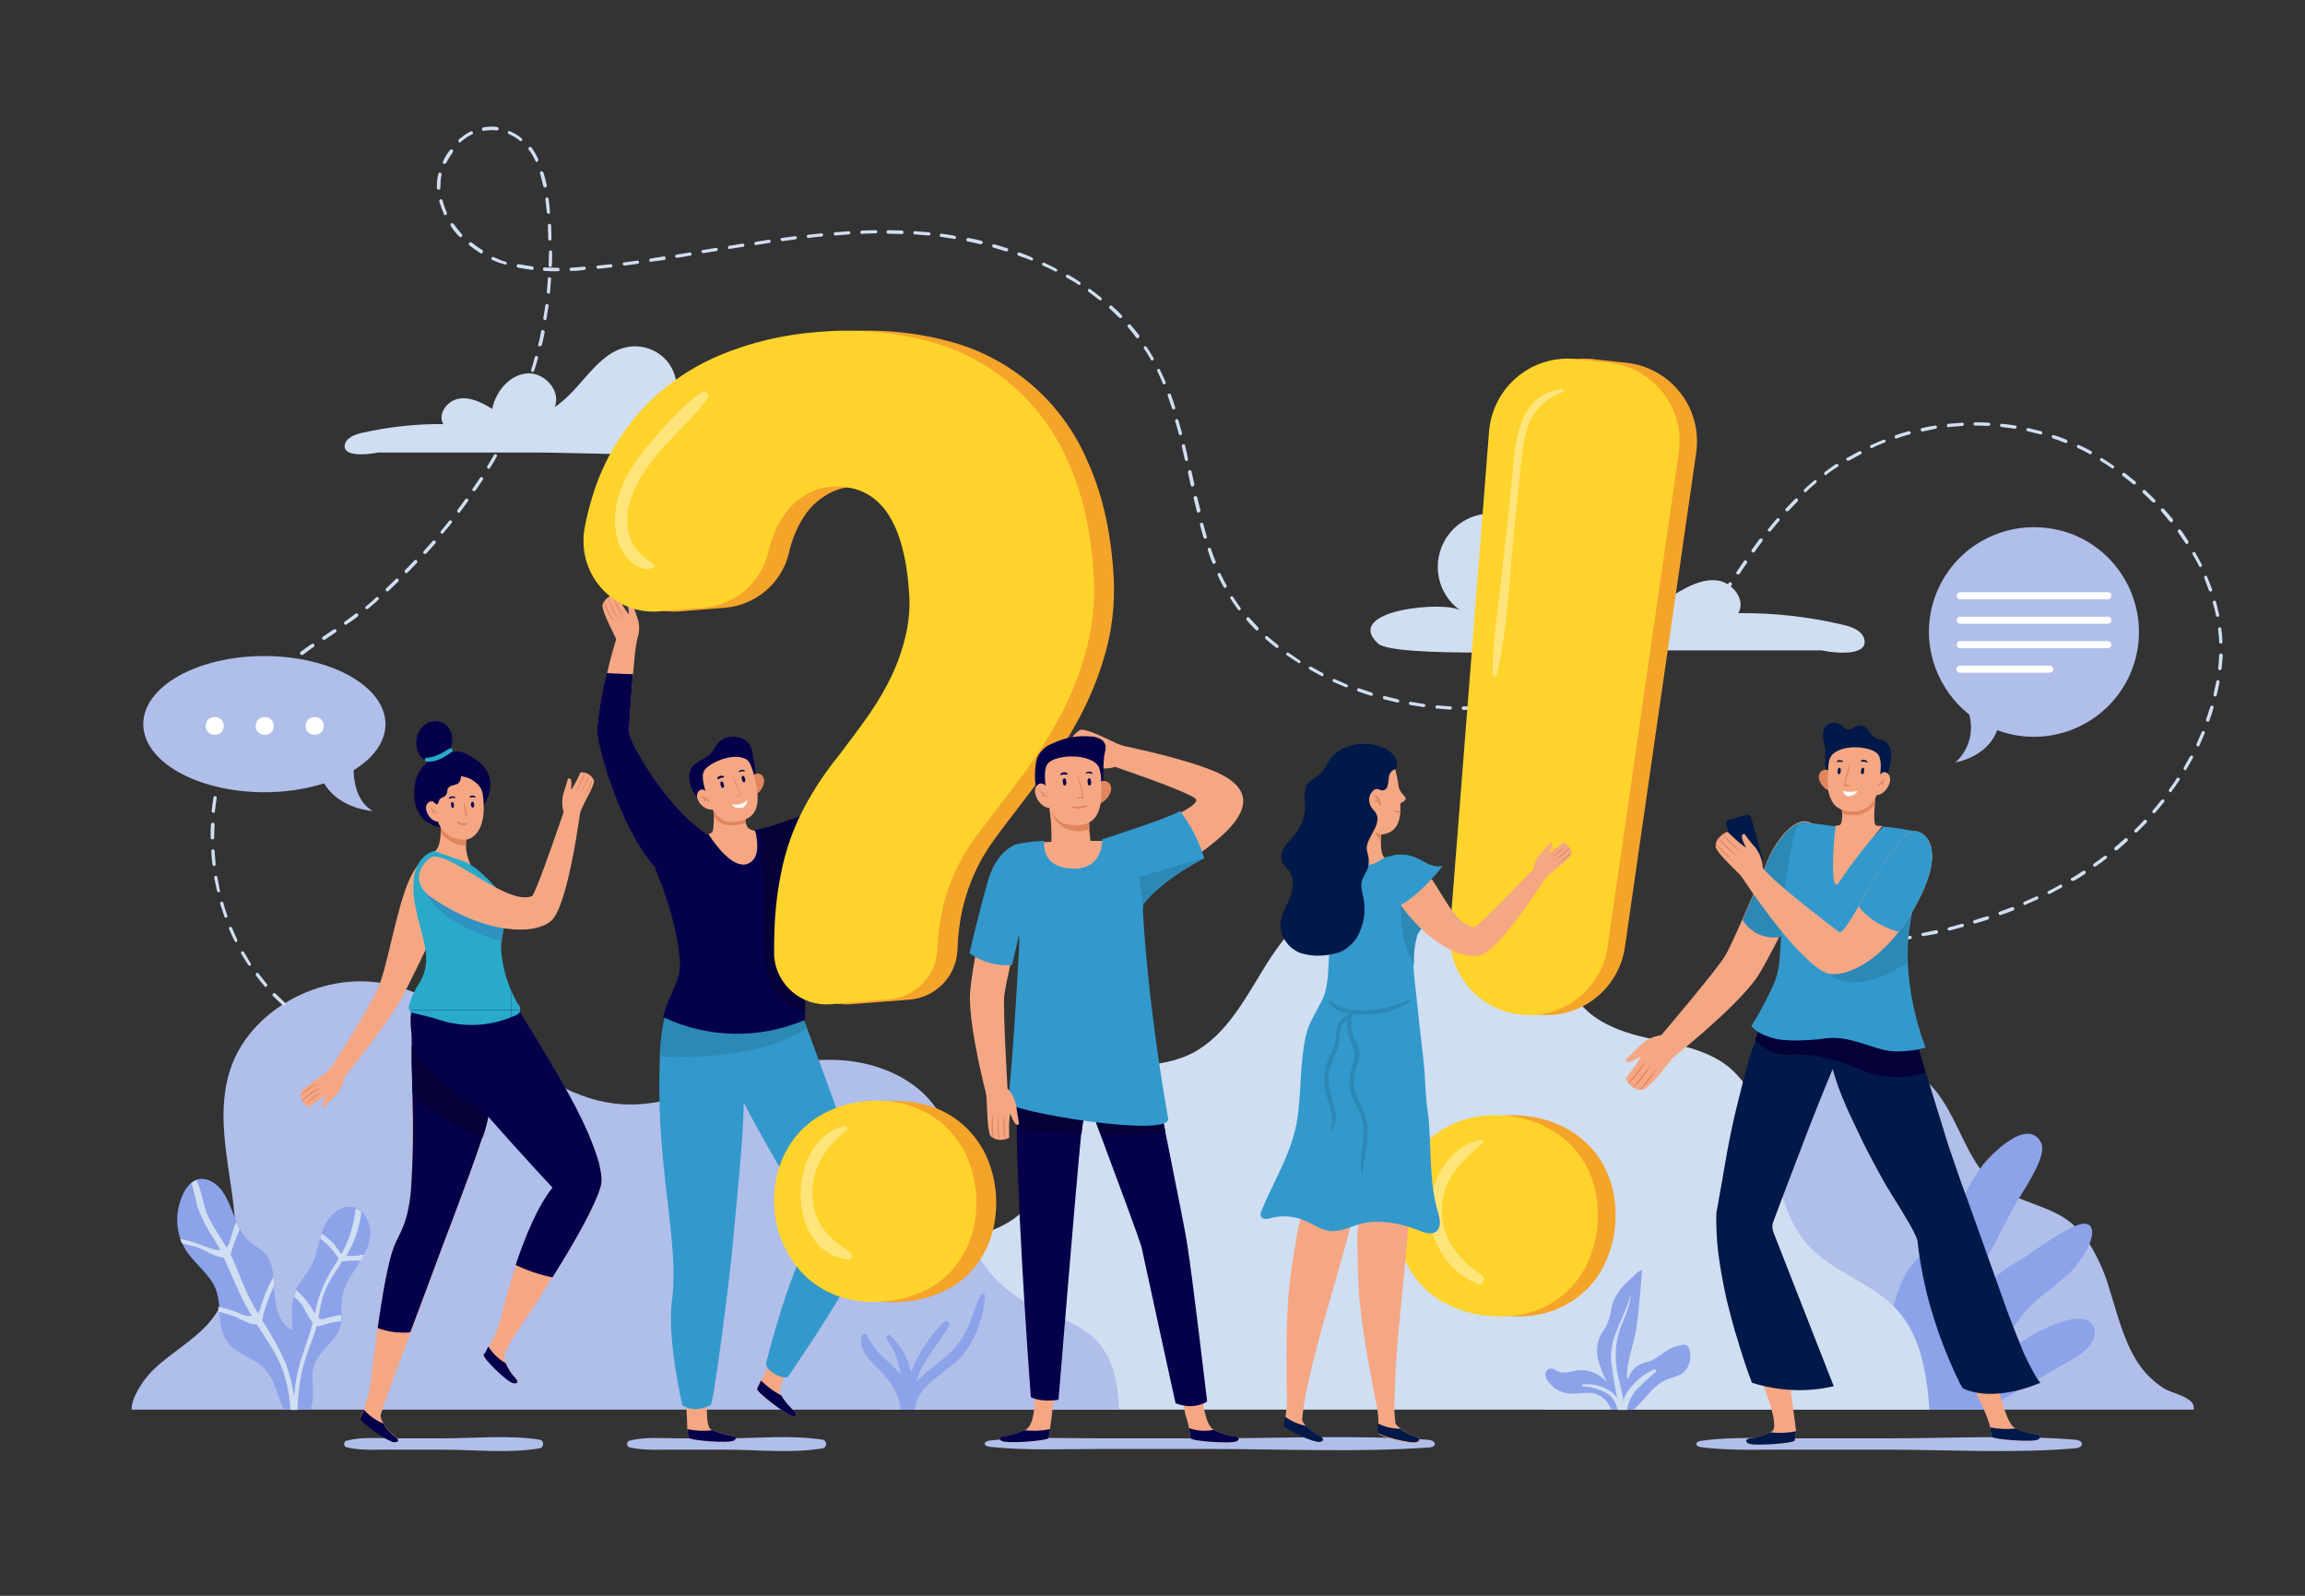 <?xml version="1.0" encoding="utf-8"?>
<!-- Generator: Adobe Illustrator 25.0.1, SVG Export Plug-In . SVG Version: 6.00 Build 0)  -->
<svg version="1.1" id="Layer_1" xmlns="http://www.w3.org/2000/svg" xmlns:xlink="http://www.w3.org/1999/xlink" x="0px" y="0px"
	 viewBox="0 0 650 450" style="enable-background:new 0 0 650 450;" xml:space="preserve">
<rect x="0" y="0" width="650" height="450" fill="#333333" stroke="none"/>
<style type="text/css">
	.st0{fill:#B0BEEA;}
	.st1{fill:#8CA3EA;}
	.st2{fill:#D0DEF2;}
	.st3{fill:#F5A784;}
	.st4{fill:#05004A;}
	.st5{fill:#3399CC;}
	.st6{fill:#2C88B5;}
	.st7{fill:#E0855C;}
	.st8{fill:#FFFFFF;}
	.st9{fill:#040038;}
	.st10{clip-path:url(#SVGID_2_);}
	.st11{fill:#29AAC9;}
	.st12{clip-path:url(#SVGID_4_);}
	.st13{fill:#2F92C2;}
	.st14{fill:#011948;}
	.st15{fill:#3B2645;}
	.st16{fill:#F5A42A;}
	.st17{fill:#FED32C;}
	.st18{fill:#FFE47A;}
</style>
<g>
	<g id="Layer_1_1_">
		<path class="st0" d="M618.6,397.5H434.8c0.5-2.4,1.4-4.7,2.8-6.7c0.8-1.3,1.7-2.5,2.6-3.6c1.8-2.2,3.8-4.3,5.6-6.3
			c3.1-3.5,5.9-7.2,8.5-11.1c1.8-2.7,3.4-5.5,5-8.3c3.1-5.7,5.8-11.5,8.2-17.5c2.4-5.8,4.6-11.7,8.5-16.6c5-6.2,12.1-10.1,18.4-14.9
			l1-0.8c5.5-4.3,10.6-9.3,16.9-12.1c11.4-5,25.9-1.5,33.7,8.2c5.2,6.5,7.6,15.2,12.4,21.8c1.4,1.9,3,3.6,4.9,5
			c1.9,1.3,3.9,2.4,6.1,3.3c4.5,1.9,9.4,3.2,13.4,6c0.8,0.6,1.6,1.2,2.4,2c1.6,1.5,2.9,3.2,4.1,5c2.2,3.6,4,7.5,5.2,11.5
			c2.3,7,3.9,14.4,7.7,20.8c2,3.4,4.7,6.2,8,8.3c2.2,1.4,7.5,2.2,8.4,4.9C618.6,396.9,618.7,397.2,618.6,397.5z"/>
		<path class="st1" d="M584.9,383l-25.1,14.5h-26.1c-4.4-11.3-0.5-32.1,4.3-39.2c2.4-3.5,5.8-6.2,8.5-9.4
			c4.9-5.8,7.5-13.1,11.8-19.2l0.2-0.3c2.4-3.5,13.4-14.7,17.1-7.1c1.6,3.2-3.3,10.8-6.3,15.7c-0.8,1.2-1.4,2.3-1.8,3
			c-3.9,7.7-8,15.4-12.3,23c-2.5,4.5-4.9,10.7-1.3,14.3c1.5-6,3.2-12.2,7.4-16.8c2.5-2.5,5.4-4.6,8.6-6.3c2.2-1.3,10-7.3,15.2-9.4
			c1.8-0.8,3.3-1,4.1-0.3c1.2,1.1,0.9,3.1,0,5.3c-1,2.3-2.4,4.5-4,6.5c-3.2,3.6-7.4,6.2-11,9.5c-5.4,4.9-9.3,11.2-11.2,18.1
			c5.2-6,12-10.3,19.6-12.5c2.6-0.8,6-1,7.5,1.2C592.3,377.1,588.4,381.1,584.9,383z"/>
		<path class="st2" d="M544.1,397.5H248c1.1-0.9,2.2-1.9,3-3.1c2.3-3.4-0.2-4.3-0.1-8.5c0.2-11.3,1.3-24.2,10.2-31.2
			c3.9-3,8.7-4.5,13.5-6s9.6-3.2,13.2-6.6c9.9-9.4,6.8-27.7,17.4-36.2c7.9-6.3,19.6-4.1,29-8c10.4-4.2,16.2-15,22-24.5
			s13.6-19.6,24.8-20.6c12.8-1.2,24.3,10.3,37.1,8.8c5.1-0.6,10.3-3.2,15-1.3c7.3,3,7,13.4,10.9,20.3c4,7.1,12.5,10.3,20.5,12.1
			s16.5,3,22.9,8.1c3.6,3,6.3,6.8,8,11.1c5.4,12.6,5.2,29.3,14.8,39.6c6.9,7.4,17.7,10.2,24.6,17.7S543.3,387.2,544.1,397.5z"/>
		<path class="st0" d="M315.6,397.5H37.1c0-3.6,3.4-8.6,6.2-11.3c5-4.8,11.4-8.2,15.9-13.5c0.9-1.1,1.7-2.2,2.4-3.4
			c4-6.5,5-14.3,4.8-22.1c-0.1-3.2-0.4-6.3-0.8-9.4c-1.6-12-4.5-24.5-0.7-36.1c5.3-16.5,25.1-27.7,43.2-24.4
			c25.4,4.6,41.6,32.5,67.4,34.1c11.8,0.7,23-4.4,34.1-8.1c9.4-3.1,19.3-5.2,29.2-4.2s19.7,5.5,25.1,13.3c7.5,11,5,25.5,9.9,37.6
			c0.2,0.5,0.5,1.1,0.7,1.6c3.2,6.7,8.5,12.2,15,15.7c6.4,3.5,14.1,5.2,19.3,10.3S315.3,390.3,315.6,397.5z"/>
		<path class="st1" d="M104.4,348.2c-0.2,2-0.8,3.9-1.8,5.6c-0.3,0.5-0.6,1.1-0.9,1.6s-0.8,1.3-1.2,1.9c-1.8,2.8-3.7,5.7-4.1,9
			c-0.1,1.4-0.1,2.9-0.1,4.3c0,0.5,0,1.1,0,1.6c-0.1,0.7-0.2,1.4-0.4,2.1c-1.3,4.1-5.9,6.5-7.3,10.6c-0.8,2.3-0.5,4.7-0.3,7.1
			c0.1,1.8-0.1,3.6-0.7,5.4H80c-2.4-4.6-2.2-9.5-7.4-13.1c-3-2-6.7-3.2-8.7-6.2c-1.7-2.4-1.8-5.4-2-8.4c0-0.5,0-0.9-0.1-1.4
			c0-0.3,0-0.6-0.1-0.9c-0.1-1.3-0.4-2.5-0.8-3.7c-1.6-4.3-5.8-7.1-8.4-11c-0.4-0.7-0.8-1.4-1.1-2.1c-0.2-0.4-0.3-0.8-0.5-1.2
			c-1.6-4.5-1.1-9.4,1.2-13.6c0.5-0.9,1.2-1.7,2-2.4c0.4-0.3,0.8-0.5,1.2-0.7l0.2-0.1c1.3-0.3,2.6-0.2,3.8,0.4
			c4,1.9,5.3,6.5,7.1,10.8c0.1,0.2,0.2,0.5,0.3,0.7c0.3,0.7,0.6,1.4,1,2c0.7,1.5,1.7,2.8,3,3.9c1.1,0.9,2.3,1.5,3.4,2.4
			c2,1.8,2.7,4.4,3,7.1c0.1,0.8,0.2,1.6,0.2,2.5s0.1,1.4,0.1,2.1c0.2,4.1,1.3,9,5.1,10.6c-0.2-3.2-0.5-6.6,0.4-9.7
			c0.2-0.6,0.4-1.2,0.6-1.8c0.1-0.3,0.2-0.5,0.4-0.8c1-1.9,2.6-3.5,3.6-5.3c1.5-2.6,2-5.6,2.8-8.4c0.1-0.5,0.3-1,0.4-1.4
			s0.2-0.7,0.4-1.1c1.4-3.6,4.8-7,8.6-6.2c0.2,0,0.4,0.1,0.6,0.2c0.6,0.2,1.1,0.5,1.6,0.9C103.6,343.2,104.6,345.7,104.4,348.2z"/>
		<path class="st1" d="M473.9,387.6c-1.2,0.5-2.5,1-3.8,1.4c-4,1.6-6.2,5.7-9.4,8.5h-6.3c-0.2-0.5-0.5-1-0.8-1.5
			c-0.9-1.6-2.5-2.7-4.3-3.1c-2.1-0.4-4.3,0.2-6.4,0.1c-2-0.1-3.9-0.9-5.3-2.3c-0.3-0.3-0.6-0.6-0.9-1c-0.5-0.5-0.8-1.2-0.9-1.9
			c-0.1-0.7,0.3-1.5,1-1.8c1-0.4,1.9,0.5,2.9,0.9c0.2,0.1,0.4,0.1,0.5,0.1c1.4,0.2,2.9-0.3,4.3-0.5c3.3-0.5,6.6,0.8,8.7,3.4
			c-1.1-2-1.9-4.2-2.5-6.4c-0.6-2.2-0.4-4.6,0.5-6.7c0.6-1.2,1.5-2.2,2-3.4c0.5-1.2,0.9-2.5,1.1-3.8c0.1-0.7,0.3-1.5,0.5-2.2
			c0.9-2.4,2.5-4.5,4.4-6.2c0.7-0.6,1.4-1.2,2-1.9c0.5-0.5,1.2-0.9,1.9-1.2c-0.3,3.3-0.6,6.7-0.9,10c-0.2,2.8-0.6,5.6-1.1,8.4
			c-0.8,3.8-2.3,7.5-2.3,11.4c0,0.4,0.1,0.8,0.4,0.9c0.5-1.8,1.7-3.3,3.4-4.1c1.2-0.5,2.5-0.7,3.7-1.3c1.1-0.7,2.2-1.4,3.2-2.2
			c1.4-1,3-1.6,4.7-1.9c0.6-0.2,1.1-0.1,1.6,0.2c0.3,0.3,0.5,0.6,0.6,1C477.2,383.5,476.2,386.2,473.9,387.6z"/>
		<path class="st1" d="M277.8,365.4c-0.4,5.8-2.4,11.4-5.8,16.1c-4.1,5.5-13.4,8.4-14,16h-4c-0.7-5.5-3.4-8.7-7.5-12.7
			c-2.2-2.2-4.4-4.9-3.5-8.1c0.2-0.5,1-0.8,1.4-0.2c1.4,2.7,3.3,5.1,5.6,7.1c1.5,1.2,2.8,2.6,4,4.1c-0.6-3.5-1.5-6.9-4-10.1
			c-0.2-0.3-0.1-0.8,0.2-1c0.2-0.2,0.6-0.2,0.8,0c3,2.7,5,6.3,5.9,10.3c2.1-5.3,5.3-10.2,9.4-14.2c0.4-0.3,0.9-0.3,1.2,0.1
			c0.2,0.3,0.3,0.7,0.1,1c-2,3.8-4.9,7-7,10.7c-1,1.6-1.7,3.4-2.2,5.2c1.6-1.7,3.4-3.3,5.3-4.7c3.7-2.8,6.6-5.5,8.7-9.6
			c1.7-3.3,2.5-7,4.2-10.3c0.2-0.3,0.6-0.3,0.9-0.1C277.7,365.1,277.8,365.2,277.8,365.4z"/>
		<path class="st2" d="M102.6,353.9c-0.3,0.5-0.6,1.1-0.9,1.6c-1.7-0.1-3.4,0-5.1,0.2h-0.1c-2.2,3.4-4.5,6.6-5.6,10.5
			c-0.5,1.8-0.8,3.6-1.1,5.5c1.1,0.7,2.1-0.1,4.2-0.5c0.7-0.2,1.5-0.3,2.2-0.3c0,0.5,0,1.1,0,1.6c-1.7,0.3-3.4,0.6-5,1.1
			c-0.9,0.3-1.3,0.5-1.9,0.3c-0.2,0.7-0.3,1.4-0.6,2c-0.9,2.7-2,5.3-2.8,8c-1.3,4.5-1.9,9.1-2,13.7h-2c-0.2-3.8-0.9-7.5-2.1-11.1
			c-1.7-4.7-4.7-8.8-7.4-13c-0.6,0-1.3-0.1-1.9-0.3c-1.4-0.4-3.5-1.7-4.7-2.1c-1.4-0.5-2.8-0.9-4.2-1.2c0-0.5,0-0.9-0.1-1.4
			c1.6,0.3,3.2,0.8,4.7,1.3c1.1,0.5,2.2,1,3.4,1.3c0.5,0,0.9,0,1.4-0.1c-0.6-1-1.2-1.9-1.7-2.9c-2.4-4.4-4.1-9-6.2-13.5
			c-2.3,0-5.5-2.2-7.3-2.8c-1.5-0.5-3-0.8-4.5-1.2c-0.2-0.4-0.3-0.8-0.5-1.2c0.7,0.1,1.3,0.2,2,0.4c2.9,0.6,6,2.4,8.9,2.8
			c0.1,0,0.3,0,0.4,0c-0.6-1.3-1.3-2.5-2.1-3.7c-1.7-2.6-3.1-5.4-4.2-8.3c-0.4-1-1-4.5-1.8-7c0.4-0.3,0.8-0.5,1.2-0.7l0.2-0.1
			c1.5,3.1,2.2,7.9,2.9,9.4c1.5,3.4,3.7,6.4,5.6,9.6c1.2-1.4,1.5-4.4,2.3-6.2c0.1-0.3,0.3-0.6,0.4-1c0.3,0.7,0.6,1.4,1,2
			c-0.7,1.7-1.4,3.4-2,5.2c-0.2,0.7-0.4,1.3-0.6,1.9c1.6,3.2,2.7,6.6,4.2,9.9c1,2.3,2.2,4.5,3.5,6.7c0.7-0.7,0.8-1.9,1.3-3.3
			c0.8-2.4,1.9-4.7,3.1-6.9c0.1,0.8,0.2,1.6,0.2,2.5l-0.2,0.4c-1.1,2.4-2,4.9-2.8,7.5c-0.1,0.4-0.2,1.2-0.4,1.8
			c2.6,3.9,4.8,8,6.7,12.2c1.1,3,1.9,6.1,2.3,9.3c0.2-2,0.4-3.9,0.8-5.8c1-5.1,3.2-9.9,4.5-15c-1.2-1.3-2.5-4.4-3.4-5.5
			c-0.6-0.7-1.2-1.3-1.9-1.9c0.2-0.6,0.4-1.2,0.6-1.8c2.1,1.7,3.8,3.9,5.1,6.3l0.2,0.4c1.1-6.1,3.1-9.9,6.4-15.1l0.3-0.5
			c-1.4-2.2-3.1-4.1-5.2-5.6c0.1-0.5,0.3-1,0.4-1.4c1.2,0.8,2.4,1.7,3.4,2.8c0.7,0.8,1.4,2.2,2.2,2.9c2.2-4,3.5-8.3,4-12.8
			c0.6,0.2,1.1,0.5,1.6,0.9c-0.3,2.9-1.1,5.8-2.2,8.5c-0.6,1.4-1.3,2.7-2.1,4c1.3,0,2.6,0,3.8-0.2
			C101.7,353.8,102.2,353.8,102.6,353.9z"/>
		<path class="st2" d="M467,386.8c-1.9,1.6-3.7,3.2-5.4,5c-1.5,1.6-2.4,3.6-2.8,5.8h-2.6c-0.5-1.8-1.2-3.5-2.9-4.6
			c-2.1-1.2-4.5-1.9-7-2.1c-0.2,0-0.3-0.4-0.1-0.5c2.9-0.3,5.7,0.4,8.1,2c0.7,0.5,1.4,1.2,1.8,2c-0.8-3.6-1.4-7.3-1.8-11
			c-0.3-6.8,3.7-11.5,5.4-17.8c0,0,0.1-0.1,0.1,0c0,0,0,0,0,0c-0.3,3-1.4,5.2-2.5,8c-1.6,3.8-2,8-1.4,12.1c0.4,3,1.4,6.1,1.9,9.2
			c0.3-1,0.7-2,1.4-2.8c1.8-2.5,4.3-4.6,7.1-5.9C466.9,386.1,467.3,386.5,467,386.8z"/>
		<path class="st0" d="M152.3,406c-8.8-1.4-18.5-0.4-27.4-0.4h-13.5c-4.5,0-9.4-0.5-13.8,0.7c-0.5,0.2-0.7,0.8-0.5,1.3
			c0.1,0.2,0.3,0.4,0.5,0.5c4.4,1.1,9.2,0.6,13.8,0.7h13.5c8.9,0,18.6,1.1,27.4-0.4c0.7-0.2,1-1,0.8-1.6
			C153,406.4,152.7,406.1,152.3,406z"/>
		<path class="st0" d="M232.1,406c-8.8-1.4-18.5-0.4-27.4-0.4h-13.5c-4.5,0-9.4-0.5-13.8,0.7c-0.5,0.2-0.7,0.8-0.5,1.3
			c0.1,0.2,0.3,0.4,0.5,0.5c4.4,1.1,9.2,0.6,13.8,0.7h13.5c8.9,0,18.6,1.1,27.4-0.4c0.7-0.2,1-1,0.8-1.6
			C232.7,406.4,232.5,406.1,232.1,406z"/>
		<path class="st0" d="M585.3,406c-17-1.4-35.7-0.4-52.9-0.4h-26.1c-8.8,0-18.1-0.5-26.6,0.7c-1.8,0.2-1.8,1.6,0,1.8
			c8.5,1.1,17.8,0.6,26.6,0.7h26.1c17.2,0,35.9,1.1,52.9-0.4C587.7,408.2,587.7,406.2,585.3,406z"/>
		<path class="st0" d="M402.6,406c-19.9-1.4-41.7-0.4-61.8-0.4h-30.5c-10.2,0-21.1-0.5-31.1,0.6c-2,0.2-2,1.6,0,1.8
			c10,1.1,20.9,0.6,31.1,0.6h30.5c20.2,0,41.9,1,61.8-0.4C405.3,408.2,405.3,406.2,402.6,406z"/>
		<path class="st2" d="M80.1,283.6c-0.1,0-0.2,0-0.3-0.1c-0.9-0.8-1.9-1.7-2.8-2.6c-0.2-0.2-0.2-0.5,0-0.7s0.5-0.2,0.7,0
			c0.9,0.9,1.8,1.7,2.7,2.6c0.2,0.2,0.2,0.5,0,0.7C80.4,283.6,80.3,283.6,80.1,283.6z M74.9,278.3c-0.1,0-0.3-0.1-0.3-0.2
			c-0.8-1-1.6-1.9-2.4-3c-0.2-0.2-0.1-0.5,0.1-0.7c0.2-0.2,0.5-0.1,0.6,0.1c0,0,0,0,0,0c0.8,1,1.5,2,2.3,2.9c0.2,0.2,0.2,0.5,0,0.7
			C75.1,278.3,75,278.3,74.9,278.3z M70.4,272.3c-0.2,0-0.3-0.1-0.4-0.2c-0.7-1-1.3-2.1-2-3.2c-0.1-0.2,0-0.5,0.2-0.6
			c0.2-0.1,0.5-0.1,0.6,0.2c0.6,1.1,1.3,2.1,1.9,3.2c0.1,0.2,0.1,0.5-0.1,0.6C70.5,272.2,70.4,272.3,70.4,272.3z M520.6,267.3
			c-0.2,0-0.4-0.2-0.5-0.4c0-0.3,0.2-0.5,0.4-0.5l3.2-0.3c0.3,0,0.5,0.2,0.5,0.4c0,0.3-0.2,0.5-0.4,0.5c0,0,0,0,0,0
			C522.8,267.1,521.7,267.2,520.6,267.3L520.6,267.3z M527.6,266.5c-0.2,0-0.4-0.2-0.5-0.4c0-0.3,0.1-0.5,0.4-0.5c0,0,0,0,0,0
			c1.2-0.2,2.5-0.3,3.7-0.5c0.3,0,0.5,0.1,0.5,0.4c0,0.3-0.1,0.5-0.4,0.5l0,0C530.1,266.2,528.9,266.4,527.6,266.5L527.6,266.5z
			 M66.6,265.7c-0.2,0-0.3-0.1-0.4-0.3c-0.6-1.1-1.1-2.3-1.6-3.4c-0.1-0.2,0-0.5,0.2-0.6c0,0,0,0,0,0c0.2-0.1,0.5,0,0.6,0.2
			c0,0,0,0,0,0c0.5,1.1,1,2.3,1.5,3.4c0.1,0.2,0,0.5-0.2,0.6C66.8,265.7,66.7,265.7,66.6,265.7z M535,265.4c-0.3,0-0.5-0.2-0.5-0.5
			c0-0.2,0.2-0.4,0.4-0.4c1.2-0.2,2.5-0.4,3.7-0.6c0.3,0,0.5,0.1,0.5,0.4c0,0.3-0.1,0.5-0.4,0.5c0,0,0,0,0,0
			C537.5,265,536.3,265.2,535,265.4L535,265.4z M542.3,264c-0.2,0-0.4-0.2-0.5-0.4c0-0.3,0.1-0.5,0.4-0.5c1.2-0.3,2.4-0.5,3.7-0.8
			c0.3-0.1,0.5,0.1,0.6,0.4c0.1,0.3-0.1,0.5-0.3,0.6c0,0,0,0,0,0L542.3,264L542.3,264z M549.7,262.4c-0.3,0-0.5-0.2-0.5-0.4
			c0-0.2,0.1-0.4,0.4-0.5c1.2-0.3,2.4-0.6,3.6-1c0.3-0.1,0.5,0.1,0.6,0.3c0.1,0.3-0.1,0.5-0.3,0.6l0,0c-1.2,0.3-2.4,0.7-3.6,1
			L549.7,262.4z M556.9,260.4c-0.2,0-0.4-0.1-0.5-0.3c-0.1-0.2,0.1-0.5,0.3-0.6c1.2-0.4,2.4-0.8,3.6-1.1c0.2-0.1,0.5,0.1,0.6,0.3
			c0.1,0.2-0.1,0.5-0.3,0.6c-1.2,0.4-2.4,0.8-3.6,1.1L556.9,260.4z M63.7,258.8c-0.2,0-0.4-0.1-0.4-0.3c-0.4-1.2-0.8-2.4-1.2-3.6
			c-0.1-0.2,0-0.5,0.3-0.6s0.5,0,0.6,0.3c0,0,0,0,0,0.1c0.3,1.2,0.7,2.4,1.1,3.5c0.1,0.2,0,0.5-0.3,0.6
			C63.8,258.8,63.8,258.8,63.7,258.8z M564,258c-0.2,0-0.4-0.1-0.4-0.3c-0.1-0.2,0-0.5,0.3-0.6c0,0,0,0,0,0c1.2-0.4,2.3-0.9,3.5-1.3
			c0.2-0.1,0.5,0.1,0.6,0.3c0.1,0.2,0,0.5-0.2,0.6c-1.2,0.5-2.3,0.9-3.5,1.3C564.1,258,564.1,258,564,258L564,258z M571,255.2
			c-0.2,0-0.4-0.1-0.4-0.3c-0.1-0.2,0-0.5,0.2-0.6c0,0,0,0,0,0c1.2-0.5,2.3-1,3.4-1.5c0.2-0.1,0.5,0,0.6,0.2c0.1,0.2,0,0.5-0.2,0.6
			c0,0,0,0,0,0c-1.1,0.5-2.3,1-3.4,1.5C571.1,255.2,571.1,255.3,571,255.2L571,255.2z M577.8,252.1c-0.2,0-0.3-0.1-0.4-0.2
			c-0.1-0.2,0-0.5,0.2-0.6c0,0,0,0,0,0c1.1-0.6,2.2-1.1,3.3-1.8c0.2-0.1,0.5-0.1,0.6,0.2c0,0,0,0,0,0c0.1,0.2,0,0.5-0.2,0.6
			c-1.1,0.6-2.2,1.2-3.3,1.8C578,252,577.9,252.1,577.8,252.1L577.8,252.1z M61.7,251.6c-0.2,0-0.4-0.1-0.5-0.4
			c-0.3-1.2-0.5-2.5-0.8-3.7c0-0.3,0.1-0.5,0.4-0.5c0,0,0,0,0,0c0.3,0,0.5,0.1,0.5,0.4c0.2,1.2,0.5,2.4,0.7,3.7
			c0.1,0.3-0.1,0.5-0.3,0.6L61.7,251.6z M584.4,248.4c-0.2,0-0.3-0.1-0.4-0.2c-0.1-0.2-0.1-0.5,0.2-0.6c0,0,0,0,0,0
			c1.1-0.6,2.1-1.3,3.2-2c0.2-0.1,0.5-0.1,0.7,0.1c0.1,0.2,0.1,0.5-0.1,0.7c-1,0.7-2.1,1.4-3.2,2
			C584.6,248.4,584.5,248.4,584.4,248.4L584.4,248.4z M590.7,244.4c-0.2,0-0.3-0.1-0.4-0.2c-0.1-0.2-0.1-0.5,0.1-0.6c0,0,0,0,0,0
			c1-0.7,2-1.5,3-2.2c0.2-0.2,0.5-0.1,0.7,0.1c0,0,0,0,0,0c0.2,0.2,0.1,0.5-0.1,0.6c0,0,0,0,0,0c-1,0.8-2,1.5-3,2.2
			C590.9,244.3,590.8,244.4,590.7,244.4L590.7,244.4z M60.4,244.2c-0.2,0-0.4-0.2-0.5-0.4c-0.1-1.2-0.3-2.5-0.3-3.8
			c0-0.3,0.2-0.5,0.4-0.5c0.3,0,0.5,0.2,0.5,0.4c0,0,0,0,0,0c0.1,1.2,0.2,2.5,0.3,3.7C60.9,243.9,60.7,244.2,60.4,244.2
			C60.5,244.2,60.5,244.2,60.4,244.2L60.4,244.2z M596.7,239.8c-0.3,0-0.5-0.2-0.5-0.5c0-0.1,0.1-0.3,0.2-0.4c1-0.8,1.9-1.6,2.8-2.4
			c0.2-0.2,0.5-0.2,0.7,0c0.2,0.2,0.2,0.5,0,0.7c-0.9,0.8-1.9,1.7-2.8,2.5C596.9,239.8,596.8,239.8,596.7,239.8L596.7,239.8z
			 M59.9,236.7c-0.3,0-0.5-0.2-0.5-0.5v-0.7c0-1,0-2.1,0.1-3.1c0-0.2,0.2-0.4,0.5-0.4c0,0,0,0,0,0c0.3,0,0.5,0.2,0.5,0.5
			c0,1-0.1,2-0.1,3.1v0.7C60.4,236.5,60.2,236.7,59.9,236.7z M602.3,234.8c-0.1,0-0.2-0.1-0.3-0.1c-0.2-0.2-0.2-0.5,0-0.7
			c0.9-0.9,1.8-1.8,2.6-2.7c0.2-0.2,0.5-0.2,0.7,0c0.2,0.2,0.2,0.5,0,0.7c-0.9,0.9-1.8,1.8-2.7,2.7
			C602.5,234.7,602.4,234.8,602.3,234.8z M607.4,229.3c-0.1,0-0.2,0-0.3-0.1c-0.2-0.2-0.2-0.5,0-0.7c0,0,0,0,0,0
			c0.8-0.9,1.6-1.9,2.4-2.9c0.2-0.2,0.5-0.2,0.7-0.1c0.2,0.2,0.2,0.4,0.1,0.6c0,0,0,0,0,0c-0.8,1-1.6,2-2.4,2.9
			C607.7,229.3,607.6,229.3,607.4,229.3z M60.2,229.2c-0.3,0-0.5-0.2-0.5-0.5c0,0,0,0,0,0c0.1-1.2,0.3-2.5,0.5-3.8
			c0-0.3,0.3-0.4,0.5-0.4c0.3,0,0.4,0.3,0.4,0.5c-0.2,1.2-0.3,2.5-0.5,3.7C60.7,229,60.5,229.2,60.2,229.2z M612.1,223.4
			c-0.1,0-0.2,0-0.3-0.1c-0.2-0.2-0.3-0.4-0.1-0.7c0.7-1,1.5-2,2.1-3.1c0.1-0.2,0.4-0.3,0.7-0.1c0.2,0.1,0.3,0.4,0.1,0.6
			c0,0,0,0,0,0c-0.7,1-1.4,2.1-2.2,3.1C612.4,223.4,612.2,223.4,612.1,223.4L612.1,223.4z M61.4,221.8L61.4,221.8
			c-0.3,0-0.5-0.3-0.5-0.5c0,0,0,0,0,0c0.2-1.2,0.5-2.5,0.9-3.7c0.1-0.3,0.3-0.4,0.6-0.3c0,0,0,0,0,0c0.2,0.1,0.4,0.3,0.3,0.6
			c0,0,0,0,0,0c-0.3,1.2-0.6,2.4-0.9,3.6C61.8,221.6,61.6,221.8,61.4,221.8L61.4,221.8z M616.2,217.2c-0.1,0-0.2,0-0.2-0.1
			c-0.2-0.1-0.3-0.4-0.2-0.6c0,0,0,0,0,0c0.6-1.1,1.2-2.2,1.8-3.2c0.1-0.2,0.4-0.3,0.6-0.2c0.2,0.1,0.3,0.4,0.2,0.6
			c-0.6,1.1-1.2,2.2-1.9,3.3C616.5,217.1,616.4,217.2,616.2,217.2L616.2,217.2z M63.3,214.5h-0.2c-0.2-0.1-0.4-0.4-0.3-0.6
			c0,0,0,0,0,0c0.4-1.2,0.8-2.4,1.3-3.6c0.1-0.2,0.4-0.4,0.6-0.3c0.2,0.1,0.4,0.4,0.3,0.6c-0.5,1.1-0.9,2.3-1.3,3.5
			C63.7,214.4,63.5,214.5,63.3,214.5L63.3,214.5z M619.8,210.5c-0.1,0-0.1,0-0.2-0.1c-0.2-0.1-0.3-0.4-0.2-0.6
			c0.5-1.1,1-2.3,1.5-3.4c0.1-0.2,0.4-0.3,0.6-0.2c0.2,0.1,0.3,0.3,0.2,0.6c-0.5,1.2-1,2.3-1.5,3.5
			C620.1,210.4,619.9,210.6,619.8,210.5L619.8,210.5z M66.1,207.5c-0.1,0-0.1,0-0.2,0c-0.2-0.1-0.3-0.4-0.2-0.6
			c0.5-1.1,1.1-2.3,1.7-3.4c0.1-0.2,0.4-0.4,0.6-0.2s0.4,0.4,0.2,0.6c0,0,0,0.1,0,0.1c-0.6,1.1-1.2,2.2-1.7,3.3
			C66.4,207.5,66.3,207.6,66.1,207.5L66.1,207.5z M622.6,203.5h-0.2c-0.2-0.1-0.4-0.3-0.3-0.6c0,0,0,0,0,0c0.4-1.2,0.8-2.4,1.2-3.6
			c0.1-0.2,0.3-0.4,0.6-0.3c0.2,0.1,0.4,0.3,0.3,0.6c-0.3,1.2-0.7,2.4-1.2,3.6C623,203.5,622.8,203.6,622.6,203.5L622.6,203.5z
			 M69.7,201c-0.1,0-0.2,0-0.3-0.1c-0.2-0.1-0.3-0.4-0.1-0.6c0,0,0,0,0,0c0.7-1.1,1.4-2.1,2.1-3.1c0.2-0.2,0.4-0.3,0.7-0.1
			c0.2,0.2,0.3,0.4,0.1,0.7c0,0,0,0,0,0c-0.7,1-1.4,2-2.1,3.1C70,200.9,69.9,201,69.7,201z M414.1,200.2h-1.4
			c-0.3,0-0.5-0.2-0.5-0.5s0.2-0.5,0.5-0.5c1.2,0,2.5,0,3.7,0c0.3,0,0.5,0.2,0.5,0.5s-0.2,0.5-0.5,0.5
			C415.7,200.2,414.9,200.2,414.1,200.2L414.1,200.2z M409,200.1c-1.3-0.1-2.5-0.2-3.8-0.3c-0.3,0-0.5-0.2-0.4-0.5c0,0,0,0,0,0
			c0-0.2,0.2-0.4,0.5-0.4c0,0,0,0,0,0c1.2,0.1,2.5,0.2,3.7,0.3c0.3,0,0.5,0.2,0.4,0.5c0,0,0,0,0,0
			C409.4,199.9,409.2,200.1,409,200.1C408.9,200.1,408.9,200.1,409,200.1L409,200.1z M420.2,200c-0.3,0-0.5-0.2-0.5-0.4
			c0-0.3,0.2-0.5,0.4-0.5c0,0,0,0,0,0c1.2-0.1,2.5-0.2,3.7-0.3c0.3,0,0.5,0.2,0.5,0.4c0,0.3-0.2,0.5-0.4,0.5l0,0
			C422.8,199.9,421.5,200,420.2,200L420.2,200z M401.5,199.4L401.5,199.4c-1.3-0.2-2.6-0.4-3.8-0.6c-0.3,0-0.4-0.3-0.4-0.5
			c0-0.3,0.3-0.4,0.5-0.4c1.2,0.2,2.5,0.4,3.7,0.6c0.3,0,0.5,0.2,0.4,0.5S401.7,199.4,401.5,199.4L401.5,199.4z M427.7,199.3
			c-0.2,0-0.4-0.2-0.5-0.4c0-0.3,0.1-0.5,0.4-0.5c0,0,0,0,0,0c1.2-0.2,2.5-0.4,3.7-0.6c0.3,0,0.5,0.2,0.5,0.4c0,0.2-0.1,0.4-0.3,0.5
			C430.3,198.9,429,199.1,427.7,199.3L427.7,199.3z M394.1,198.1H394c-1.2-0.3-2.5-0.6-3.7-0.9c-0.2-0.1-0.4-0.3-0.3-0.6
			c0,0,0,0,0,0c0.1-0.3,0.3-0.4,0.6-0.3c1.2,0.3,2.4,0.6,3.6,0.9c0.3,0.1,0.4,0.3,0.4,0.6c0,0,0,0,0,0
			C394.5,198,394.3,198.1,394.1,198.1L394.1,198.1z M435.1,198c-0.2,0-0.4-0.2-0.5-0.4c-0.1-0.2,0.1-0.5,0.3-0.6c0,0,0,0,0,0
			c1.2-0.3,2.4-0.6,3.6-0.9c0.3-0.1,0.5,0.1,0.6,0.3c0.1,0.3-0.1,0.5-0.3,0.6c-1.2,0.3-2.4,0.6-3.7,0.9L435.1,198z M624.7,196.4
			h-0.1c-0.3-0.1-0.4-0.3-0.4-0.6c0,0,0,0,0,0c0.3-1.2,0.5-2.4,0.8-3.6c0-0.3,0.3-0.4,0.5-0.4c0,0,0,0,0,0c0.3,0,0.4,0.3,0.4,0.5
			c0,0,0,0,0,0c-0.2,1.2-0.5,2.5-0.8,3.7C625.1,196.3,624.9,196.4,624.7,196.4z M386.7,196.2c0,0-0.1,0-0.1,0
			c-1.2-0.4-2.4-0.8-3.6-1.2c-0.2-0.1-0.4-0.4-0.3-0.6c0,0,0,0,0,0c0.1-0.2,0.3-0.4,0.6-0.3c0,0,0,0,0,0c1.2,0.4,2.4,0.8,3.5,1.2
			c0.2,0.1,0.4,0.3,0.3,0.6c0,0,0,0,0,0C387.1,196.1,386.9,196.3,386.7,196.2z M442.3,196.1c-0.2,0-0.4-0.1-0.5-0.3
			c-0.1-0.3,0.1-0.5,0.3-0.6c1.2-0.4,2.4-0.7,3.6-1.1c0.2-0.1,0.5,0,0.6,0.3c0.1,0.2,0,0.5-0.3,0.6c0,0,0,0,0,0
			c-1.2,0.4-2.4,0.8-3.6,1.1C442.4,196.1,442.4,196.1,442.3,196.1L442.3,196.1z M74.1,194.9c-0.1,0-0.2,0-0.3-0.1
			c-0.2-0.2-0.2-0.5-0.1-0.7c0.8-1,1.7-1.9,2.5-2.8c0.2-0.2,0.5-0.2,0.7,0c0.2,0.2,0.2,0.5,0,0.7c-0.8,0.9-1.7,1.8-2.5,2.8
			C74.4,194.8,74.3,194.9,74.1,194.9z M379.7,193.8c-0.1,0-0.1,0-0.2,0c-1.2-0.5-2.3-1-3.5-1.5c-0.2-0.1-0.3-0.4-0.2-0.6
			c0.1-0.2,0.4-0.3,0.6-0.2l0,0c1.1,0.5,2.3,1,3.4,1.5c0.2,0.1,0.4,0.4,0.3,0.6C380.1,193.7,379.9,193.8,379.7,193.8z M449.5,193.7
			c-0.2,0-0.4-0.1-0.4-0.3c-0.1-0.2,0-0.5,0.2-0.6c0,0,0,0,0,0c0.7-0.3,1.4-0.5,2.1-0.8l1.4-0.6c0.2-0.1,0.5,0,0.6,0.2
			s0,0.5-0.2,0.6l-1.4,0.6c-0.7,0.3-1.4,0.6-2.1,0.8C449.6,193.7,449.5,193.7,449.5,193.7L449.5,193.7z M456.4,190.7
			c-0.3,0-0.5-0.2-0.5-0.5c0-0.2,0.1-0.3,0.3-0.4c1.1-0.5,2.2-1.1,3.4-1.6c0.2-0.1,0.5,0,0.6,0.2c0.1,0.2,0,0.5-0.2,0.6
			c-1.1,0.6-2.3,1.1-3.4,1.6C456.5,190.7,456.4,190.7,456.4,190.7L456.4,190.7z M372.8,190.7c-0.1,0-0.1,0-0.2-0.1
			c-1.1-0.6-2.2-1.2-3.3-1.8c-0.2-0.1-0.3-0.4-0.2-0.6c0.1-0.2,0.4-0.3,0.6-0.2l0,0c1.1,0.6,2.2,1.2,3.3,1.8
			c0.2,0.1,0.3,0.4,0.2,0.6C373.2,190.6,373,190.7,372.8,190.7z M79.3,189.5c-0.3,0-0.5-0.2-0.5-0.5c0-0.1,0.1-0.2,0.1-0.3
			c0.9-0.8,1.9-1.6,2.9-2.5c0.2-0.2,0.5-0.2,0.7,0c0.2,0.2,0.2,0.5,0,0.7c0,0,0,0-0.1,0c-1,0.8-2,1.6-2.8,2.4
			C79.5,189.5,79.4,189.5,79.3,189.5L79.3,189.5z M626,189L626,189c-0.3,0-0.5-0.3-0.5-0.5c0.1-0.8,0.2-1.6,0.2-2.4
			c0-0.4,0.1-0.9,0.1-1.3c0-0.3,0.2-0.5,0.5-0.5c0,0,0,0,0,0c0.3,0,0.5,0.2,0.5,0.5c0,0,0,0,0,0c0,0.4,0,0.9-0.1,1.3
			c-0.1,0.8-0.1,1.6-0.2,2.4C626.4,188.8,626.2,189,626,189L626,189z M463.1,187.4c-0.2,0-0.3-0.1-0.4-0.2c-0.1-0.2,0-0.5,0.2-0.6
			c0,0,0,0,0,0c1.1-0.6,2.2-1.2,3.2-1.9c0.2-0.1,0.5-0.1,0.6,0.2c0.1,0.2,0.1,0.5-0.2,0.6c-1.1,0.6-2.2,1.3-3.3,1.9
			C463.2,187.4,463.1,187.4,463.1,187.4L463.1,187.4z M366.3,187c-0.1,0-0.2,0-0.2-0.1c-1.1-0.7-2.1-1.4-3.2-2.1
			c-0.2-0.1-0.3-0.4-0.1-0.6c0,0,0,0,0,0c0.2-0.2,0.4-0.3,0.6-0.1c1,0.7,2.1,1.4,3.1,2.1c0.2,0.1,0.3,0.4,0.2,0.6
			C366.6,187,366.5,187,366.3,187z M85.1,184.7c-0.1,0-0.3-0.1-0.4-0.2c-0.2-0.2-0.1-0.5,0.1-0.7c1-0.7,2-1.5,3.1-2.2
			c0.2-0.1,0.5-0.1,0.7,0.1c0.1,0.2,0.1,0.5-0.1,0.7c-1,0.7-2,1.4-3,2.2C85.4,184.7,85.2,184.7,85.1,184.7z M469.5,183.5
			c-0.3,0-0.5-0.2-0.5-0.5c0-0.2,0.1-0.3,0.2-0.4c1.1-0.7,2.1-1.4,3.1-2.1c0.2-0.2,0.5-0.1,0.6,0.1c0,0,0,0,0,0
			c0.2,0.2,0.1,0.5-0.1,0.7c-1,0.7-2,1.4-3.1,2.1C469.7,183.5,469.6,183.5,469.5,183.5L469.5,183.5z M360.1,182.7
			c-0.1,0-0.2,0-0.3-0.1c-1-0.8-2-1.6-2.9-2.4c-0.2-0.2-0.2-0.5-0.1-0.7c0,0,0,0,0,0c0.2-0.2,0.5-0.2,0.7,0c0.9,0.8,1.9,1.6,2.9,2.4
			c0.2,0.2,0.2,0.5,0.1,0.7c0,0,0,0,0,0C360.4,182.7,360.3,182.7,360.1,182.7z M626.3,181.5c-0.3,0-0.5-0.2-0.5-0.4
			c0-1.2-0.2-2.5-0.3-3.7c0-0.3,0.1-0.5,0.4-0.5c0,0,0,0,0,0c0.3,0,0.5,0.2,0.5,0.4c0.2,1.3,0.3,2.5,0.3,3.8
			C626.8,181.2,626.6,181.5,626.3,181.5C626.4,181.5,626.4,181.5,626.3,181.5L626.3,181.5z M91.3,180.4c-0.2,0-0.3-0.1-0.4-0.2
			c-0.1-0.2-0.1-0.5,0.1-0.6l3.1-2.1c0.2-0.1,0.5-0.1,0.7,0.1s0.1,0.5-0.1,0.7l0,0l-3.1,2.1C91.5,180.4,91.4,180.4,91.3,180.4z
			 M475.6,179.1c-0.1,0-0.3-0.1-0.4-0.2c-0.2-0.2-0.1-0.5,0.1-0.7c1-0.8,1.9-1.6,2.8-2.4c0.2-0.2,0.5-0.2,0.7,0
			c0.2,0.2,0.2,0.5,0,0.7c-0.9,0.8-1.9,1.6-2.9,2.5C475.8,179,475.7,179.1,475.6,179.1L475.6,179.1z M354.5,177.8
			c-0.1,0-0.2-0.1-0.3-0.1c-0.9-0.9-1.8-1.8-2.6-2.8c-0.2-0.2-0.2-0.5,0-0.7c0,0,0,0,0,0c0.2-0.2,0.5-0.2,0.7,0c0,0,0,0,0,0
			c0.8,0.9,1.7,1.8,2.5,2.7c0.2,0.2,0.2,0.5,0,0.7C354.7,177.7,354.6,177.8,354.5,177.8L354.5,177.8z M97.5,176.2
			c-0.3,0-0.5-0.2-0.5-0.5c0-0.1,0.1-0.3,0.2-0.4c1-0.7,2-1.4,3-2.2c0.2-0.2,0.5-0.2,0.7,0c0.2,0.2,0.2,0.5,0,0.7c0,0,0,0-0.1,0.1
			c-1,0.8-2,1.5-3.1,2.2C97.6,176.2,97.6,176.2,97.5,176.2L97.5,176.2z M625.4,174c-0.2,0-0.4-0.2-0.5-0.4c-0.2-1.2-0.5-2.4-0.9-3.6
			c-0.1-0.3,0.1-0.5,0.3-0.6c0.3-0.1,0.5,0.1,0.6,0.3l0,0c0.3,1.2,0.6,2.5,0.9,3.7c0.1,0.2-0.1,0.5-0.4,0.5
			C625.5,174,625.5,174,625.4,174L625.4,174z M481.1,174c-0.1,0-0.2,0-0.3-0.1c-0.2-0.2-0.2-0.5,0-0.7c0,0,0,0,0,0
			c0.9-0.9,1.7-1.9,2.5-2.8c0.2-0.2,0.5-0.2,0.7-0.1c0,0,0,0,0,0c0.2,0.2,0.2,0.5,0.1,0.7c-0.8,1-1.6,1.9-2.5,2.9
			C481.3,174,481.2,174,481.1,174L481.1,174z M349.5,172.1c-0.1,0-0.3-0.1-0.4-0.2c-0.7-1-1.5-2.1-2.1-3.1c-0.1-0.2-0.1-0.5,0.1-0.6
			c0,0,0,0,0,0c0.2-0.1,0.5-0.1,0.6,0.1c0,0,0,0,0,0c0.7,1.1,1.4,2.1,2.1,3.1c0.2,0.2,0.1,0.5-0.1,0.6c0,0,0,0,0,0
			C349.7,172.1,349.6,172.2,349.5,172.1z M103.5,171.8c-0.3,0-0.5-0.2-0.5-0.5c0-0.1,0.1-0.3,0.2-0.3c0.8-0.7,1.6-1.3,2.3-2l0.5-0.5
			c0.2-0.2,0.5-0.2,0.7,0c0.2,0.2,0.2,0.5,0,0.6c0,0,0,0,0,0l-0.5,0.5c-0.7,0.6-1.5,1.3-2.3,2C103.8,171.7,103.7,171.7,103.5,171.8
			L103.5,171.8z M485.8,168.2c-0.1,0-0.2,0-0.3-0.1c-0.2-0.1-0.3-0.4-0.1-0.6c0,0,0,0,0,0l2.1-3.1c0.1-0.2,0.4-0.3,0.7-0.1
			c0.2,0.1,0.3,0.4,0.1,0.7l-2.1,3.1C486.1,168.1,486,168.2,485.8,168.2L485.8,168.2z M109.2,166.8c-0.1,0-0.3-0.1-0.3-0.2
			c-0.2-0.2-0.2-0.5,0-0.7c0.9-0.8,1.8-1.7,2.7-2.6c0.2-0.2,0.5-0.2,0.7,0c0.2,0.2,0.2,0.5,0,0.7c-0.9,0.9-1.8,1.7-2.7,2.6
			C109.4,166.8,109.3,166.8,109.2,166.8L109.2,166.8z M623.4,166.8c-0.2,0-0.4-0.1-0.5-0.3c-0.4-1.2-0.9-2.3-1.3-3.5
			c-0.1-0.2,0-0.5,0.2-0.6c0.2-0.1,0.5,0,0.6,0.2c0,0,0,0.1,0,0.1c0.5,1.2,1,2.4,1.4,3.5c0.1,0.2,0,0.5-0.3,0.6
			C623.5,166.8,623.5,166.8,623.4,166.8L623.4,166.8z M345.5,165.8c-0.2,0-0.3-0.1-0.4-0.2c-0.6-1.1-1.2-2.2-1.7-3.4
			c-0.1-0.2,0-0.5,0.2-0.6c0.2-0.1,0.5,0,0.6,0.2c0.5,1.1,1.1,2.3,1.7,3.3c0.1,0.2,0,0.5-0.2,0.6c0,0,0,0,0,0
			C345.7,165.8,345.6,165.8,345.5,165.8L345.5,165.8z M490.1,162c-0.1,0-0.2,0-0.3-0.1c-0.2-0.2-0.3-0.4-0.1-0.6
			c0.7-1,1.4-2.1,2.1-3.1c0.1-0.2,0.4-0.3,0.7-0.1c0.2,0.1,0.3,0.4,0.1,0.7c-0.7,1-1.4,2-2.1,3.1C490.4,161.9,490.2,162,490.1,162
			L490.1,162z M114.6,161.6c-0.3,0-0.5-0.2-0.5-0.5c0-0.1,0-0.2,0.1-0.3c0.9-0.9,1.8-1.8,2.6-2.7c0.2-0.2,0.4-0.3,0.7-0.1
			c0.2,0.2,0.3,0.4,0.1,0.7c0,0,0,0.1-0.1,0.1c-0.9,0.9-1.7,1.8-2.6,2.7C114.8,161.6,114.7,161.6,114.6,161.6L114.6,161.6z
			 M620.5,159.9c-0.2,0-0.3-0.1-0.4-0.3c-0.5-1.1-1.2-2.2-1.8-3.3c-0.1-0.2-0.1-0.5,0.2-0.6c0.2-0.1,0.5-0.1,0.6,0.2c0,0,0,0,0,0
			c0.6,1.1,1.2,2.2,1.8,3.3c0.1,0.2,0,0.5-0.2,0.6C620.6,159.9,620.6,159.9,620.5,159.9L620.5,159.9z M342.3,159
			c-0.2,0-0.4-0.1-0.4-0.3c-0.5-1.1-0.9-2.3-1.3-3.6c-0.1-0.2,0-0.5,0.3-0.6c0,0,0,0,0,0c0.2-0.1,0.5,0,0.6,0.3c0,0,0,0,0,0
			c0.4,1.2,0.8,2.4,1.3,3.5c0.1,0.2,0,0.5-0.2,0.6c0,0,0,0,0,0C342.5,159,342.4,159,342.3,159L342.3,159z M119.8,156.2
			c-0.1,0-0.2,0-0.3-0.1c-0.2-0.2-0.2-0.5,0-0.7c0.8-0.9,1.7-1.9,2.5-2.8c0.2-0.2,0.4-0.3,0.7-0.1c0.2,0.2,0.3,0.4,0.1,0.7
			c0,0,0,0-0.1,0.1c-0.8,0.9-1.7,1.9-2.5,2.8C120.1,156.1,119.9,156.2,119.8,156.2L119.8,156.2z M494.4,155.8c-0.1,0-0.2,0-0.3-0.1
			c-0.2-0.2-0.3-0.4-0.1-0.7c0.7-1,1.5-2,2.2-3c0.2-0.2,0.5-0.2,0.7-0.1c0,0,0,0,0,0c0.2,0.2,0.2,0.5,0.1,0.7c-0.8,1-1.5,2-2.2,3
			C494.7,155.8,494.6,155.8,494.4,155.8L494.4,155.8z M616.7,153.4c-0.2,0-0.3-0.1-0.4-0.2c-0.7-1-1.4-2.1-2.1-3.1
			c-0.2-0.2-0.1-0.5,0.1-0.7c0.2-0.2,0.5-0.1,0.7,0.1c0,0,0,0,0,0c0.7,1,1.5,2.1,2.1,3.1c0.1,0.2,0.1,0.5-0.1,0.6
			C616.9,153.4,616.8,153.4,616.7,153.4z M339.9,151.9c-0.2,0-0.4-0.1-0.5-0.3c-0.4-1.2-0.7-2.4-1-3.6c-0.1-0.3,0.1-0.5,0.3-0.6
			c0.3-0.1,0.5,0.1,0.6,0.3c0.3,1.2,0.7,2.4,1,3.6c0.1,0.2,0,0.5-0.3,0.6c0,0,0,0,0,0C340,151.9,340,151.9,339.9,151.9z
			 M124.7,150.5c-0.1,0-0.2,0-0.3-0.1c-0.2-0.2-0.2-0.4-0.1-0.6c0,0,0,0,0,0c0.8-1,1.6-1.9,2.3-2.9c0.2-0.2,0.5-0.2,0.7-0.1
			c0.2,0.1,0.2,0.4,0.1,0.6c0,0,0,0,0,0c-0.8,1-1.6,2-2.4,2.9C125,150.4,124.9,150.5,124.7,150.5z M499,149.9
			c-0.3,0-0.5-0.2-0.5-0.4c0-0.1,0-0.2,0.1-0.3c0.8-1,1.6-1.9,2.4-2.9c0.2-0.2,0.5-0.2,0.7-0.1c0.2,0.2,0.2,0.5,0.1,0.6c0,0,0,0,0,0
			c-0.8,0.9-1.6,1.9-2.4,2.9C499.2,149.8,499.1,149.9,499,149.9L499,149.9z M612.3,147.3c-0.1,0-0.3-0.1-0.4-0.2
			c-0.8-1-1.6-1.9-2.4-2.9c-0.2-0.2-0.2-0.5,0-0.7c0.2-0.2,0.5-0.2,0.7,0c0.8,0.9,1.7,1.9,2.5,2.9c0.2,0.2,0.1,0.5,0,0.6
			C612.5,147.3,612.4,147.3,612.3,147.3L612.3,147.3z M338,144.6c-0.2,0-0.4-0.1-0.5-0.4c-0.3-1.2-0.6-2.4-0.9-3.7
			c-0.1-0.3,0.1-0.5,0.4-0.6c0.2-0.1,0.5,0.1,0.6,0.3c0,0,0,0,0,0c0.3,1.2,0.6,2.4,0.9,3.6c0.1,0.3-0.1,0.5-0.3,0.6L338,144.6z
			 M129.4,144.6c-0.1,0-0.2,0-0.3-0.1c-0.2-0.2-0.2-0.5-0.1-0.7c0.8-1,1.5-2,2.2-3c0.2-0.2,0.4-0.3,0.7-0.1c0.2,0.2,0.3,0.4,0.1,0.6
			c-0.7,1-1.5,2-2.2,3C129.7,144.5,129.5,144.6,129.4,144.6L129.4,144.6z M503.9,144.2c-0.1,0-0.2,0-0.3-0.1c-0.2-0.2-0.2-0.5,0-0.7
			c0.9-0.9,1.8-1.9,2.6-2.7c0.2-0.2,0.5-0.2,0.7,0c0.2,0.2,0.2,0.5,0,0.7c0,0,0,0,0,0c-0.9,0.9-1.7,1.8-2.6,2.7
			C504.1,144.1,504,144.2,503.9,144.2L503.9,144.2z M607.3,141.7c-0.1,0-0.2-0.1-0.3-0.1c-0.9-0.9-1.8-1.8-2.7-2.6
			c-0.2-0.2-0.2-0.5,0-0.7c0,0,0,0,0,0c0.2-0.2,0.5-0.2,0.7,0c0,0,0,0,0,0c0.9,0.9,1.8,1.7,2.7,2.6c0.2,0.2,0.2,0.5,0,0.7
			C607.6,141.7,607.4,141.7,607.3,141.7L607.3,141.7z M509.1,138.8c-0.1,0-0.3-0.1-0.3-0.1c-0.2-0.2-0.2-0.5,0-0.7c0,0,0,0,0,0
			c0.9-0.9,1.9-1.7,2.8-2.5c0.2-0.2,0.5-0.1,0.6,0c0,0,0,0,0,0c0.2,0.2,0.1,0.5-0.1,0.7c-0.9,0.8-1.9,1.6-2.8,2.5
			C509.3,138.8,509.2,138.8,509.1,138.8L509.1,138.8z M133.7,138.5c-0.1,0-0.2,0-0.3-0.1c-0.2-0.1-0.3-0.4-0.1-0.6c0,0,0,0,0,0
			c0.7-1,1.4-2.1,2.1-3.1c0.1-0.2,0.4-0.3,0.6-0.1c0,0,0,0,0,0c0.2,0.1,0.3,0.4,0.2,0.6c0,0,0,0,0,0c-0.7,1.1-1.4,2.1-2.1,3.1
			C134,138.4,133.9,138.5,133.7,138.5z M336.3,137.3c-0.2,0-0.4-0.2-0.5-0.4l-0.8-3.7c0-0.3,0.1-0.5,0.4-0.6
			c0.2-0.1,0.5,0.1,0.6,0.3c0,0,0,0,0,0l0.8,3.6c0,0.3-0.1,0.5-0.4,0.6L336.3,137.3z M601.8,136.6c-0.1,0-0.2,0-0.3-0.1
			c-1-0.8-1.9-1.6-2.9-2.3c-0.2-0.2-0.2-0.5-0.1-0.7c0,0,0,0,0,0c0.2-0.2,0.5-0.2,0.7-0.1c1,0.8,2,1.6,3,2.4
			c0.2,0.2,0.2,0.5,0.1,0.7C602.1,136.5,602,136.6,601.8,136.6L601.8,136.6z M514.9,134c-0.3,0-0.5-0.2-0.5-0.5
			c0-0.2,0.1-0.3,0.2-0.4c1-0.7,1.9-1.4,2.9-2.1l0.2-0.1c0.2-0.1,0.5-0.1,0.7,0.1c0.1,0.2,0.1,0.5-0.1,0.6l-0.2,0.1
			c-1,0.6-1.9,1.3-2.9,2C515.1,134,515,134,514.9,134L514.9,134z M137.8,132.2c-0.1,0-0.2,0-0.2-0.1c-0.2-0.1-0.3-0.4-0.2-0.6
			c0.6-1.1,1.3-2.1,1.9-3.2c0.1-0.2,0.4-0.3,0.6-0.2c0,0,0,0,0,0c0.2,0.1,0.3,0.4,0.2,0.6c0,0,0,0,0,0c-0.6,1.1-1.2,2.2-1.9,3.2
			C138.1,132.1,137.9,132.2,137.8,132.2L137.8,132.2z M595.8,132.1c-0.1,0-0.2,0-0.3-0.1c-1-0.7-2.1-1.4-3.1-2
			c-0.2-0.1-0.3-0.4-0.2-0.6c0,0,0,0,0,0c0.1-0.2,0.4-0.3,0.6-0.2c0,0,0,0,0,0c1.1,0.7,2.1,1.4,3.2,2.1c0.2,0.1,0.3,0.4,0.1,0.6
			C596.1,132,595.9,132.1,595.8,132.1L595.8,132.1z M334.6,130c-0.2,0-0.4-0.1-0.5-0.4c-0.3-1.2-0.5-2.4-0.8-3.7
			c-0.1-0.2,0-0.5,0.3-0.6c0.2-0.1,0.5,0,0.6,0.3c0,0,0,0.1,0,0.1c0.3,1.2,0.6,2.4,0.8,3.7c0.1,0.2-0.1,0.5-0.3,0.6c0,0,0,0,0,0
			L334.6,130z M521.1,129.9c-0.2,0-0.3-0.1-0.4-0.2c-0.1-0.2-0.1-0.5,0.2-0.6c1.1-0.6,2.2-1.2,3.3-1.8c0.2-0.1,0.5-0.1,0.7,0.1
			c0.1,0.2,0.1,0.5-0.1,0.7c0,0-0.1,0-0.1,0c-1.1,0.6-2.2,1.2-3.3,1.8C521.3,129.8,521.2,129.9,521.1,129.9L521.1,129.9z
			 M589.4,128.1c-0.1,0-0.2,0-0.2-0.1c-1.1-0.6-2.2-1.2-3.3-1.7c-0.2-0.1-0.3-0.4-0.2-0.6c0.1-0.2,0.4-0.3,0.6-0.2
			c1.1,0.5,2.3,1.1,3.4,1.7c0.2,0.1,0.3,0.4,0.2,0.6c0,0,0,0,0,0C589.7,128,589.6,128.1,589.4,128.1L589.4,128.1z M527.8,126.4
			c-0.2,0-0.3-0.1-0.4-0.3c-0.1-0.2,0-0.5,0.2-0.6c1.1-0.5,2.3-1,3.5-1.5c0.2-0.1,0.5,0,0.6,0.2c0.1,0.2,0,0.5-0.2,0.6
			c0,0-0.1,0-0.1,0c-1.2,0.5-2.3,0.9-3.4,1.5C527.9,126.4,527.9,126.4,527.8,126.4L527.8,126.4z M141.4,125.6c-0.1,0-0.1,0-0.2,0
			c-0.2-0.1-0.3-0.4-0.2-0.6c0.6-1.1,1.1-2.2,1.7-3.3c0.1-0.2,0.4-0.3,0.6-0.2c0.2,0.1,0.3,0.4,0.2,0.6c-0.6,1.1-1.1,2.3-1.7,3.4
			C141.8,125.6,141.6,125.6,141.4,125.6L141.4,125.6z M582.6,124.9c-0.1,0-0.1,0-0.2,0c-1.2-0.5-2.3-0.9-3.5-1.3
			c-0.2-0.1-0.4-0.3-0.3-0.6c0.1-0.2,0.3-0.4,0.6-0.3c0,0,0,0,0,0c1.2,0.4,2.4,0.8,3.5,1.3c0.2,0.1,0.4,0.4,0.3,0.6
			C583,124.8,582.8,124.9,582.6,124.9L582.6,124.9z M534.8,123.7c-0.3,0-0.5-0.2-0.5-0.5c0-0.2,0.1-0.4,0.3-0.5
			c1.2-0.4,2.4-0.8,3.6-1.1c0.2-0.1,0.5,0.1,0.6,0.3c0.1,0.3-0.1,0.5-0.3,0.6c0,0,0,0,0,0c-1.2,0.3-2.4,0.7-3.6,1.1L534.8,123.7z
			 M332.9,122.7c-0.2,0-0.4-0.1-0.5-0.3c-0.3-1.2-0.6-2.4-1-3.6c-0.1-0.2,0.1-0.5,0.3-0.6c0,0,0,0,0,0c0.2-0.1,0.5,0.1,0.6,0.3
			c0.3,1.2,0.7,2.4,1,3.6c0.1,0.3-0.1,0.5-0.3,0.6L332.9,122.7z M575.5,122.5c0,0-0.1,0-0.1,0c-1.2-0.3-2.4-0.6-3.6-0.9
			c-0.2,0-0.4-0.3-0.4-0.5c0,0,0,0,0,0c0.1-0.2,0.3-0.4,0.5-0.4c1.2,0.3,2.5,0.6,3.7,0.9c0.3,0.1,0.4,0.3,0.3,0.6c0,0,0,0,0,0
			C575.9,122.4,575.7,122.5,575.5,122.5L575.5,122.5z M542.1,121.7c-0.2,0-0.4-0.2-0.5-0.4c0-0.3,0.1-0.5,0.4-0.6
			c1.2-0.3,2.5-0.5,3.7-0.7c0.2,0,0.5,0.1,0.5,0.4c0,0,0,0,0,0c0,0.3-0.1,0.5-0.4,0.5c0,0,0,0,0,0
			C544.6,121.2,543.4,121.4,542.1,121.7L542.1,121.7z M568.2,120.9L568.2,120.9c-1.3-0.2-2.5-0.3-3.8-0.5c-0.3,0-0.4-0.3-0.4-0.5
			c0,0,0,0,0,0c0-0.3,0.3-0.4,0.5-0.4c1.3,0.1,2.5,0.3,3.8,0.5c0.3,0,0.4,0.3,0.4,0.5c0,0,0,0,0,0
			C568.6,120.7,568.4,120.9,568.2,120.9L568.2,120.9z M549.5,120.5c-0.3,0-0.5-0.2-0.5-0.5s0.2-0.5,0.5-0.5l0,0
			c1.2-0.1,2.5-0.2,3.8-0.3c0.3,0,0.5,0.2,0.5,0.4c0,0,0,0,0,0c0,0.3-0.2,0.5-0.4,0.5c0,0,0,0,0,0c-1.2,0.1-2.5,0.2-3.7,0.3
			L549.5,120.5z M560.7,120.1c-1.1,0-2.2-0.1-3.3-0.1H557c-0.3,0-0.5-0.2-0.5-0.4c0,0,0,0,0,0c0-0.3,0.2-0.5,0.5-0.5c0,0,0,0,0,0
			h0.4c1.1,0,2.2,0,3.4,0.1c0.3,0,0.5,0.2,0.5,0.5c0,0,0,0,0,0C561.2,119.9,561,120.1,560.7,120.1L560.7,120.1z M144.8,118.9
			c-0.1,0-0.1,0-0.2,0c-0.2-0.1-0.3-0.4-0.2-0.6c0.5-1.1,1-2.3,1.5-3.4c0.1-0.2,0.4-0.4,0.6-0.3c0,0,0,0,0,0
			c0.2,0.1,0.3,0.4,0.3,0.6c0,0,0,0,0,0c-0.5,1.2-1,2.3-1.5,3.5C145.1,118.8,145,118.9,144.8,118.9L144.8,118.9z M330.9,115.4
			c-0.2,0-0.4-0.1-0.4-0.3c-0.4-1.2-0.8-2.4-1.2-3.5c-0.1-0.2,0-0.5,0.3-0.6c0,0,0,0,0,0c0.2-0.1,0.5,0,0.6,0.3
			c0.4,1.1,0.8,2.3,1.2,3.6c0.1,0.2-0.1,0.5-0.3,0.6C331,115.4,330.9,115.4,330.9,115.4L330.9,115.4z M147.7,112c-0.1,0-0.1,0-0.2,0
			c-0.2-0.1-0.4-0.4-0.3-0.6c0.4-1.2,0.9-2.3,1.3-3.5c0.1-0.2,0.3-0.4,0.6-0.3c0.2,0.1,0.4,0.3,0.3,0.6c-0.4,1.2-0.8,2.4-1.3,3.5
			C148.1,111.9,147.9,112,147.7,112z M328.3,108.4c-0.2,0-0.4-0.1-0.4-0.3c-0.5-1.2-1-2.3-1.5-3.4c-0.1-0.2-0.1-0.5,0.1-0.6
			c0.2-0.1,0.5-0.1,0.6,0.1c0,0,0,0.1,0,0.1c0.5,1.1,1.1,2.2,1.6,3.4c0.1,0.2,0,0.5-0.2,0.6c0,0,0,0,0,0
			C328.4,108.4,328.4,108.4,328.3,108.4L328.3,108.4z M150.2,104.9c0,0-0.1,0-0.1,0c-0.2-0.1-0.4-0.3-0.3-0.6c0,0,0,0,0,0
			c0.4-1.2,0.7-2.4,1-3.6c0.1-0.2,0.3-0.4,0.6-0.3c0.2,0.1,0.4,0.3,0.3,0.6c0,0,0,0,0,0c-0.3,1.2-0.7,2.4-1.1,3.6
			C150.5,104.7,150.4,104.9,150.2,104.9L150.2,104.9z M325,101.7c-0.2,0-0.3-0.1-0.4-0.2c-0.6-1.1-1.3-2.1-2-3.2
			c-0.1-0.2-0.1-0.5,0.1-0.6c0,0,0,0,0,0c0.2-0.1,0.5-0.1,0.6,0.1c0,0,0,0,0,0c0.7,1,1.4,2.1,2,3.2c0.1,0.2,0,0.5-0.2,0.6
			C325.2,101.6,325.1,101.7,325,101.7L325,101.7z M152.2,97.7h-0.1c-0.3-0.1-0.4-0.3-0.3-0.6c0.3-1.2,0.6-2.4,0.8-3.7
			c0.1-0.3,0.3-0.4,0.6-0.3c0.2,0.1,0.4,0.3,0.4,0.5c-0.2,1.2-0.5,2.5-0.8,3.7C152.6,97.5,152.4,97.7,152.2,97.7L152.2,97.7z
			 M320.8,95.4c-0.1,0-0.3-0.1-0.4-0.2c-0.7-1-1.5-2-2.3-2.9c-0.2-0.2-0.2-0.5,0-0.7c0.2-0.2,0.5-0.2,0.7,0c0,0,0,0,0,0
			c0.8,0.9,1.6,1.9,2.4,2.9c0.2,0.2,0.1,0.5-0.1,0.7c0,0,0,0,0,0C321,95.4,320.9,95.4,320.8,95.4z M153.7,90.3L153.7,90.3
			c-0.3-0.1-0.5-0.3-0.5-0.5c0.2-1.2,0.4-2.5,0.6-3.7c0-0.3,0.3-0.4,0.5-0.4c0,0,0,0,0,0c0.3,0,0.4,0.3,0.4,0.5
			c-0.2,1.2-0.4,2.5-0.6,3.7C154.1,90.1,153.9,90.3,153.7,90.3z M315.9,89.7c-0.1,0-0.2-0.1-0.3-0.1c-0.9-0.9-1.8-1.8-2.7-2.6
			c-0.2-0.2-0.2-0.5,0-0.7c0,0,0,0,0,0c0.2-0.2,0.5-0.2,0.7,0c0.9,0.8,1.9,1.7,2.7,2.6c0.2,0.2,0.2,0.5,0,0.7c0,0,0,0,0,0
			C316.2,89.7,316,89.7,315.9,89.7z M310.3,84.7c-0.1,0-0.2,0-0.3-0.1c-1-0.8-2-1.5-3-2.3c-0.2-0.1-0.3-0.4-0.2-0.6
			c0.1-0.2,0.4-0.3,0.6-0.2c0,0,0.1,0,0.1,0.1c1,0.7,2,1.5,3,2.3c0.2,0.2,0.2,0.5,0.1,0.7C310.6,84.6,310.5,84.7,310.3,84.7z
			 M154.7,82.8c-0.3,0-0.5-0.2-0.5-0.5c0,0,0,0,0,0c0.1-1.2,0.2-2.5,0.3-3.7c0-0.3,0.2-0.5,0.5-0.4s0.5,0.2,0.4,0.5l0,0
			c-0.1,1.2-0.2,2.5-0.3,3.8C155.2,82.6,155,82.8,154.7,82.8z M304.2,80.3c-0.1,0-0.2,0-0.2-0.1c-1-0.7-2.1-1.3-3.2-1.9
			c-0.2-0.1-0.3-0.4-0.2-0.6c0.1-0.2,0.4-0.3,0.6-0.2c0,0,0,0,0.1,0c1.1,0.6,2.2,1.3,3.2,2c0.2,0.1,0.3,0.4,0.2,0.6
			C304.6,80.3,304.4,80.4,304.2,80.3L304.2,80.3z M297.7,76.6c-0.1,0-0.1,0-0.2-0.1c-1.1-0.6-2.2-1.1-3.4-1.6
			c-0.2-0.1-0.3-0.4-0.2-0.6c0,0,0,0,0,0c0.1-0.2,0.4-0.3,0.6-0.2c1.1,0.5,2.3,1.1,3.4,1.7c0.2,0.1,0.3,0.4,0.2,0.6
			C298.1,76.5,297.9,76.6,297.7,76.6z M156.9,76.5c-1.1,0-2.2,0-3.3-0.1c-0.3,0-0.5-0.2-0.5-0.5s0.2-0.5,0.5-0.5
			c1,0.1,2.1,0.1,3.2,0.1h0.5c0.3,0,0.5,0.2,0.5,0.5l0,0c0,0.3-0.2,0.5-0.4,0.5c0,0,0,0,0,0H156.9z M161.1,76.4
			c-0.3,0-0.5-0.2-0.5-0.4c0-0.3,0.2-0.5,0.4-0.5c0,0,0,0,0,0c1.2-0.1,2.5-0.2,3.7-0.3c0.3,0,0.5,0.2,0.5,0.4c0,0,0,0,0,0
			c0,0.3-0.2,0.5-0.4,0.5C163.7,76.3,162.4,76.4,161.1,76.4L161.1,76.4z M149.9,76.1L149.9,76.1c-1.3-0.2-2.6-0.4-3.8-0.6
			c-0.3-0.1-0.4-0.3-0.4-0.6s0.3-0.4,0.6-0.4c1.2,0.2,2.4,0.4,3.7,0.6c0.3,0,0.5,0.2,0.5,0.5S150.2,76.2,149.9,76.1L149.9,76.1z
			 M168.7,75.8c-0.2,0-0.5-0.2-0.5-0.4c0-0.2,0.1-0.5,0.3-0.5c0,0,0,0,0,0l3.7-0.4c0.3,0,0.5,0.1,0.5,0.4c0,0,0,0,0,0
			c0,0.3-0.1,0.5-0.4,0.5c0,0,0,0,0,0C171.2,75.5,169.9,75.7,168.7,75.8L168.7,75.8z M155.2,75.3c-0.3,0-0.5-0.2-0.5-0.5
			c0,0,0,0,0,0c0-1,0.1-2.1,0.1-3.1v-0.6c0-0.2,0.2-0.5,0.4-0.5c0,0,0,0,0,0c0.3,0,0.5,0.2,0.5,0.5v0.6c0,1,0,2.1-0.1,3.2
			C155.7,75.1,155.5,75.3,155.2,75.3C155.2,75.3,155.2,75.3,155.2,75.3L155.2,75.3z M176.1,74.9c-0.2,0-0.4-0.2-0.5-0.4
			c0-0.3,0.1-0.5,0.4-0.5c0,0,0,0,0,0l3.7-0.5c0.3,0,0.5,0.1,0.5,0.4c0,0,0,0,0,0c0,0.3-0.1,0.5-0.4,0.5L176.1,74.9L176.1,74.9z
			 M142.5,74.6c0,0-0.1,0-0.1,0c-0.5-0.2-1-0.3-1.6-0.5s-1.3-0.5-2-0.8c-0.2-0.1-0.3-0.4-0.2-0.6c0,0,0,0,0,0
			c0.1-0.2,0.4-0.3,0.6-0.2c0,0,0,0,0,0c0.6,0.3,1.3,0.5,1.9,0.8s1,0.4,1.5,0.5c0.2,0.1,0.4,0.4,0.3,0.6
			C142.9,74.5,142.7,74.6,142.5,74.6L142.5,74.6z M183.5,73.8c-0.3,0-0.5-0.2-0.4-0.5c0-0.2,0.2-0.4,0.4-0.4l3.7-0.6
			c0.3,0,0.5,0.2,0.5,0.5c0,0.2-0.1,0.4-0.3,0.5L183.5,73.8L183.5,73.8z M290.9,73.4c-0.1,0-0.1,0-0.2,0c-1.1-0.5-2.3-0.9-3.5-1.3
			c-0.2-0.1-0.4-0.4-0.3-0.6c0.1-0.2,0.4-0.4,0.6-0.3c1.2,0.4,2.4,0.9,3.5,1.4c0.2,0.1,0.4,0.4,0.3,0.6
			C291.3,73.4,291.1,73.5,290.9,73.4L290.9,73.4z M190.9,72.7c-0.3,0-0.5-0.2-0.5-0.4c0-0.3,0.2-0.5,0.4-0.5l3.7-0.6
			c0.3,0,0.5,0.1,0.5,0.4c0,0.3-0.1,0.5-0.4,0.5c0,0,0,0,0,0L190.9,72.7L190.9,72.7z M135.7,71.5c-0.1,0-0.2,0-0.2-0.1
			c-1.1-0.7-2.1-1.4-3.1-2.2c-0.2-0.2-0.3-0.4-0.1-0.7c0.2-0.2,0.4-0.3,0.7-0.1c0,0,0,0,0,0c1,0.8,2,1.5,3,2.1
			c0.2,0.1,0.3,0.4,0.1,0.7C136,71.5,135.8,71.5,135.7,71.5L135.7,71.5z M198.3,71.4c-0.2,0-0.4-0.2-0.5-0.4c0-0.3,0.1-0.5,0.4-0.5
			l3.7-0.6c0.3,0,0.5,0.1,0.5,0.4c0,0.3-0.1,0.5-0.4,0.5c0,0,0,0,0,0L198.3,71.4L198.3,71.4z M283.8,70.9h-0.1
			c-1.2-0.4-2.4-0.7-3.6-1.1c-0.2-0.1-0.4-0.3-0.3-0.6c0.1-0.2,0.3-0.4,0.6-0.3c1.2,0.3,2.4,0.7,3.6,1.1c0.2,0.1,0.4,0.3,0.3,0.6
			C284.2,70.8,284,70.9,283.8,70.9L283.8,70.9z M205.7,70.2c-0.3,0-0.5-0.2-0.4-0.5c0-0.2,0.2-0.4,0.4-0.4l3.7-0.6
			c0.3,0,0.5,0.1,0.5,0.4c0,0.3-0.1,0.5-0.4,0.5L205.7,70.2L205.7,70.2z M213.2,69.1c-0.3,0-0.5-0.2-0.5-0.4s0.2-0.5,0.4-0.5
			l3.7-0.6c0.3,0,0.5,0.1,0.5,0.4c0,0,0,0,0,0c0,0.3-0.1,0.5-0.4,0.5L213.2,69.1L213.2,69.1z M276.6,68.9h-0.1
			c-1.2-0.3-2.4-0.6-3.6-0.8c-0.3-0.1-0.4-0.3-0.4-0.6c0.1-0.3,0.3-0.4,0.6-0.4c1.2,0.2,2.5,0.5,3.7,0.8c0.2,0.1,0.4,0.3,0.3,0.6
			C277,68.7,276.8,68.9,276.6,68.9L276.6,68.9z M220.6,68c-0.2,0-0.4-0.2-0.5-0.4c0-0.3,0.1-0.5,0.4-0.5c0,0,0,0,0,0
			c1.2-0.2,2.5-0.3,3.7-0.5c0.3,0,0.5,0.1,0.5,0.4c0,0,0,0,0,0c0,0.3-0.2,0.5-0.4,0.5C223.1,67.7,221.9,67.8,220.6,68L220.6,68z
			 M155.1,67.8c-0.3,0-0.5-0.2-0.5-0.4c0,0,0,0,0,0c0-1.2-0.1-2.4-0.1-3.8c0-0.3,0.2-0.5,0.4-0.5c0,0,0,0,0,0c0.2,0,0.5,0.1,0.5,0.4
			c0,0,0,0,0,0.1c0.1,1.3,0.1,2.6,0.1,3.8C155.6,67.6,155.4,67.8,155.1,67.8C155.2,67.8,155.2,67.8,155.1,67.8L155.1,67.8z
			 M269.2,67.4L269.2,67.4c-1.3-0.2-2.5-0.4-3.8-0.6c-0.3,0-0.4-0.3-0.4-0.5c0-0.3,0.3-0.4,0.5-0.4c0,0,0,0,0,0
			c1.2,0.2,2.5,0.3,3.7,0.6c0.3,0.1,0.4,0.3,0.4,0.6C269.6,67.2,269.4,67.4,269.2,67.4L269.2,67.4z M228,67.1
			c-0.3,0-0.5-0.2-0.5-0.4c0-0.3,0.2-0.5,0.4-0.5l3.7-0.4c0.3,0,0.5,0.2,0.5,0.4c0,0,0,0,0,0c0,0.3-0.2,0.5-0.4,0.5c0,0,0,0,0,0
			C230.6,66.8,229.3,66.9,228,67.1L228,67.1z M129.8,66.9c-0.1,0-0.3-0.1-0.3-0.2c-0.9-0.9-1.7-1.9-2.4-3c-0.1-0.2-0.1-0.5,0.1-0.7
			c0.2-0.1,0.5-0.1,0.7,0.1c0.7,1,1.5,2,2.3,2.9c0.2,0.2,0.2,0.5,0,0.7c0,0,0,0,0,0C130.1,66.8,130,66.9,129.8,66.9L129.8,66.9z
			 M261.8,66.4c-1.3-0.1-2.5-0.2-3.8-0.3c-0.3,0-0.5-0.2-0.4-0.5c0-0.3,0.2-0.5,0.5-0.4l0,0c1.2,0.1,2.5,0.2,3.8,0.3
			c0.3,0,0.5,0.2,0.5,0.5S262.1,66.4,261.8,66.4L261.8,66.4z M235.6,66.4c-0.2,0-0.5-0.2-0.5-0.4c0-0.3,0.2-0.5,0.4-0.5c0,0,0,0,0,0
			c1.2-0.1,2.5-0.2,3.8-0.3c0.3,0,0.5,0.2,0.5,0.4c0,0,0,0,0,0c0,0.3-0.2,0.5-0.4,0.5c0,0,0,0,0,0C238.1,66.2,235.5,66.4,235.6,66.4
			L235.6,66.4z M243.1,66c-0.3,0-0.5-0.2-0.5-0.5s0.2-0.5,0.5-0.5l0,0c1.2,0,2.5-0.1,3.8-0.1c0.2,0,0.5,0.2,0.5,0.4c0,0,0,0,0,0
			c0,0.3-0.2,0.5-0.4,0.5c0,0,0,0,0,0C245.5,65.8,243,65.9,243.1,66L243.1,66z M254.3,66c-0.5,0-3-0.1-3.8-0.1
			c-0.3,0-0.5-0.2-0.5-0.5s0.2-0.5,0.5-0.5c0.8,0,3.3,0.1,3.8,0.1c0.3,0,0.5,0.2,0.5,0.5S254.6,66,254.3,66z M125.6,60.7
			c-0.2,0-0.4-0.1-0.4-0.3c-0.5-1.2-1-2.4-1.3-3.6c-0.1-0.3,0.1-0.5,0.3-0.6c0.3-0.1,0.5,0.1,0.6,0.3c0.3,1.2,0.7,2.3,1.2,3.5
			c0.1,0.2,0,0.5-0.2,0.6c0,0,0,0-0.1,0C125.7,60.7,125.6,60.7,125.6,60.7z M154.7,60.3c-0.2,0-0.4-0.2-0.5-0.4
			c-0.1-1.3-0.3-2.5-0.4-3.7c0-0.3,0.1-0.5,0.4-0.5c0.3,0,0.5,0.1,0.5,0.4c0,0,0,0,0,0c0.2,1.2,0.3,2.5,0.4,3.8
			C155.2,60.1,155,60.3,154.7,60.3C154.8,60.3,154.8,60.3,154.7,60.3L154.7,60.3z M123.7,53.5c-0.3,0-0.5-0.2-0.5-0.5
			c0-0.2,0-0.4,0-0.6c0-1.1,0.1-2.2,0.4-3.3c0-0.3,0.2-0.5,0.5-0.4c0.3,0,0.5,0.2,0.4,0.5c0,0,0,0.1,0,0.1c-0.2,1-0.3,2.1-0.3,3.1
			c0,0.2,0,0.3,0,0.5C124.2,53.3,124,53.5,123.7,53.5C123.8,53.5,123.8,53.5,123.7,53.5L123.7,53.5z M153.7,52.9
			c-0.2,0-0.4-0.2-0.5-0.4c-0.3-1.3-0.6-2.5-0.9-3.6c-0.1-0.2,0-0.5,0.3-0.6c0,0,0,0,0,0c0.2-0.1,0.5,0.1,0.6,0.3c0,0,0,0,0,0
			c0.4,1.1,0.7,2.4,1,3.7c0,0.3-0.1,0.5-0.4,0.5L153.7,52.9z M125.3,46.2c-0.1,0-0.1,0-0.2,0c-0.2-0.1-0.3-0.4-0.2-0.6c0,0,0,0,0,0
			c0.5-1.2,1.2-2.3,2-3.3c0.2-0.2,0.4-0.3,0.7-0.1c0.2,0.2,0.2,0.5,0.1,0.7c0,0,0,0,0,0c-0.7,1-1.3,2-1.9,3.1
			C125.7,46.1,125.5,46.2,125.3,46.2L125.3,46.2z M151.4,45.7c-0.2,0-0.3-0.1-0.4-0.3c-0.5-1.1-1.1-2.2-1.9-3.2
			c-0.2-0.2-0.1-0.5,0.1-0.7c0.2-0.1,0.5-0.1,0.7,0.1c0.7,1,1.4,2.2,1.9,3.3c0.1,0.2,0,0.5-0.2,0.6c0,0,0,0,0,0
			C151.5,45.7,151.4,45.7,151.4,45.7z M129.7,40.2c-0.1,0-0.3-0.1-0.3-0.2c-0.2-0.2-0.2-0.5,0-0.7c0,0,0,0,0,0c1-0.8,2-1.6,3.2-2.2
			c0.2-0.1,0.5-0.1,0.7,0.1c0.1,0.2,0.1,0.5-0.1,0.7c0,0-0.1,0-0.1,0c-1.1,0.5-2.1,1.2-3,2C129.9,40.2,129.8,40.2,129.7,40.2z
			 M146.9,39.8c-0.1,0-0.2,0-0.3-0.1c-0.9-0.8-2-1.4-3.1-1.9c-0.2-0.1-0.4-0.4-0.3-0.6c0,0,0,0,0,0c0.1-0.2,0.4-0.3,0.6-0.2
			c1.2,0.5,2.3,1.2,3.3,2c0.2,0.2,0.2,0.5,0.1,0.7C147.2,39.7,147,39.7,146.9,39.8L146.9,39.8z M136.4,36.9c-0.3,0-0.5-0.2-0.5-0.5
			c0-0.2,0.2-0.4,0.4-0.5c1.3-0.2,2.6-0.3,3.9-0.1c0.3,0.1,0.4,0.3,0.4,0.6c0,0.2-0.3,0.4-0.5,0.4C138.9,36.6,137.6,36.7,136.4,36.9
			L136.4,36.9z"/>
		<path class="st3" d="M226.1,292.8l-39-1.7c0.1-1.3,0.3-2.7,0.6-4c0.9-4.2,2.6-8,3.8-12.2c1.5-5.6-1.9-16.6-3.5-21.9
			s-0.5-13.2-0.5-13.2c1.3-1.5,9.4-3.5,12.3-4.6c0.4-0.1,0.7-0.3,1-0.5c0.5-0.6,0.5-3.2,0.5-4.9c0-0.8,0-1.4,0-1.4l0.5-0.4l8.5,1.3
			c-0.2,1-0.2,2,0.1,3c0.1,0.7,0.6,1.3,1.2,1.6c0.5,0.2,1,0.4,1.5,0.4h0.1c1.3,0.2,2.7,0.3,4,0.4c0.9,0,1.5,0,1.5,0
			c1.8,3,3.3,6.3,4.4,9.7c0.5,1.4,0.9,3,1.3,4.6c1.4,6.5,1.7,28.5,1.7,38.6C226.1,290.7,226.1,292.8,226.1,292.8z"/>
		<path class="st3" d="M207,406.2c-1.2,0.9-12.7,0-12.8-0.8s-0.3-1.6-0.4-2.3c0-0.1,0-0.1,0-0.2c0-5.6-1.4-18.8-1.4-18.8
			s6-3.9,8.3-0.7c0,0-2.9,18.3-0.2,19.7l0.4,0.2c1.9,0.8,3.9,1.4,6,1.7C206.9,404.9,208.3,405.3,207,406.2z"/>
		<path class="st4" d="M207,406.2c-1.2,0.9-12.7,0-12.8-0.8s-0.3-1.6-0.4-2.3V403c2.3,0.5,4.7,0.6,7.1,0.3c1.9,0.8,3.9,1.4,6,1.7
			C206.9,404.9,208.3,405.3,207,406.2z"/>
		<path class="st3" d="M223.7,399.4c-1.5,0-10.6-7-10.2-7.8s0.7-1.5,1-2.1c0-0.1,0-0.1,0.1-0.2c3.1-4.7,6.8-20.4,6.8-20.4
			s7.7,0.6,7.9,4.5c0,0-10.7,17.1-9.2,19.7c0.1,0.1,0.1,0.2,0.2,0.4c1.1,1.8,2.4,3.3,4,4.7C224.3,398.2,225.2,399.4,223.7,399.4z"/>
		<path class="st4" d="M223.7,399.4c-1.5,0-10.6-7-10.2-7.8s0.7-1.5,1-2.1c0-0.1,0.1-0.1,0.1-0.2c1.7,1.7,3.6,3.1,5.7,4.2
			c1.1,1.8,2.4,3.3,4,4.7C224.3,398.2,225.2,399.4,223.7,399.4z"/>
		<path class="st5" d="M222.3,388.1c-0.9,1.3-6.9-1.5-6.2-4c8.3-31.8,13.5-36.1,13.5-36.1c0.6-1.1,0.5-2.4-0.2-3.5
			c-9.9-14.7-19.7-33.6-19.7-33.6c0.2,7.5-2.6,34.8-3.3,42.3s-5.1,42.5-6,43c-5,2.6-8,0-8,0s-4.4-19-2.9-29.5s-1.2-25.3-2.5-39.4
			c-1-9.7-1.3-19.5-0.9-29.3c0.6-10.9,2.4-13.7,2.4-13.7c11.3,2.6,26.4,2.4,33.6,2c2.5-0.1,4-0.2,4-0.2l1.5,3.9
			c4.5,12.1,17.8,48.2,18.6,54.8C247,352.6,222.3,388.1,222.3,388.1z"/>
		<path class="st6" d="M226.9,288.2l-4.9-2c-7.1,0.3-22.3,0.5-33.6-2c0,0-1.8,2.7-2.4,13.7c8.4,0.5,28.8,0.5,41.4-7.9L226.9,288.2z"
			/>
		<path class="st3" d="M255.7,196.1c0,0-0.1-3.2,0.8-5c1.2-2.3,11.2-2,11.2-2c0.7,0.8,0.7,2.1-0.2,2.8c-0.4,0.3-0.8,0.5-1.3,0.5
			c-5.1,1.1-4.7,5.6-4.7,5.6S255.4,197.8,255.7,196.1z"/>
		<path class="st7" d="M210.3,232.1c-6.2,1.7-8.1-0.3-9.1-2.4c0-0.8,0-1.4,0-1.4l0.5-0.4l8.5,1.3
			C210.1,230.1,210.1,231.1,210.3,232.1z"/>
		<path class="st4" d="M210.7,223c3.9-1.8,2.1-6.7,1.6-9.9c-0.1-1.2-0.4-2.3-1-3.3c-0.9-1.1-2.2-1.9-3.7-2c-1.6-0.2-3.3,0.2-4.6,1.2
			c-1.1,0.9-1.6,2.5-2.6,3.5c-1.6,1.8-4.6,2.2-5.6,4.4c-0.3,0.8-0.5,1.7-0.4,2.6c0.3,3.5,2.3,7,6.3,6.8c2.5-0.2,4.9-0.8,7.2-1.6
			c0.5-0.1,1.1-0.4,1.6-0.6C210.1,223.6,210,223.3,210.7,223z"/>
		<path class="st7" d="M212.1,219.1c0.4-0.9,1.5-1.2,2.3-0.8c0.2,0.1,0.3,0.2,0.4,0.3c1.7,1.4-0.1,5-1.9,5.5
			C212.6,222.4,212.3,220.8,212.1,219.1z"/>
		<path class="st3" d="M210.7,214.3c1.1,0.8,1.9,4,2.4,6.3c1.5,7.1-0.2,9.7-3.8,10.8s-7.7,0.3-9.7-6.2c-1-3.2-2-6.2-1-7.9
			C200.1,214.9,207.4,211.9,210.7,214.3z"/>
		<path class="st3" d="M200,224.2c0,0-1.7-2.8-3.1-0.9s1.7,5.7,4.4,4.9C201.2,228.2,201.1,225.1,200,224.2z"/>
		<path class="st7" d="M197.9,224.5c0.4,0.1,0.8,0.2,1.2,0.5c0.4,0.2,0.7,0.5,1,0.9c0.1,0.1-0.1,0.2-0.2,0.2
			c-0.3-0.2-0.5-0.4-0.8-0.6c-0.1,0.2-0.3,0.4-0.4,0.5c-0.1,0.1-0.3-0.1-0.3-0.2c0.1-0.2,0.2-0.4,0.4-0.5c-0.3-0.1-0.7-0.3-1-0.5
			c-0.1,0-0.1-0.1,0-0.2C197.9,224.6,197.9,224.5,197.9,224.5z"/>
		<path class="st4" d="M209.7,220.6c0,0,0.7,0.1,0.4-1s-0.7-0.8-0.7-0.8s-0.4,0.1-0.2,0.9S209.7,220.6,209.7,220.6z"/>
		<path class="st4" d="M203.7,222.2c0,0,0.7,0.1,0.4-1s-0.7-0.8-0.7-0.8s-0.4,0.1-0.2,0.9S203.7,222.2,203.7,222.2z"/>
		<path class="st7" d="M207.7,224.4c0.3-0.1,1.1,0,1.1-0.4c-0.2-0.7-0.5-1.5-0.9-2.1c-0.5-0.9-0.9-1.9-1.3-2.8
			c0-0.1,0.1-0.1,0.1-0.1c0.9,1.7,1.7,3.4,2.4,5.1c0,0.1,0,0.2-0.1,0.2c0,0,0,0,0,0c-0.5,0.1-0.9,0.3-1.4,0.3
			C207.6,224.7,207.5,224.5,207.7,224.4z"/>
		<path class="st4" d="M208.4,217.4c0.4-0.3,1.2-0.5,1.6-0.1c0.1,0.1,0,0.1,0,0.2c0,0,0,0-0.1,0c-0.2,0-0.4,0-0.7,0
			c-0.2,0-0.5,0.1-0.7,0.2C208.4,217.8,208.2,217.5,208.4,217.4z"/>
		<path class="st4" d="M202.3,219.5c0.1-0.7,1.2-0.9,1.8-0.6c0.1,0.1,0.1,0.2,0.1,0.2c0,0,0,0-0.1,0.1c-0.3,0.1-0.6,0.1-0.9,0.2
			c-0.2,0.1-0.4,0.2-0.6,0.3c-0.1,0.1-0.2,0-0.3,0C202.3,219.6,202.2,219.6,202.3,219.5z"/>
		<path class="st8" d="M210.8,225.5c-1.1,1.2-2.8,1.7-4.4,1.3c0,0,0.6,1.4,2.8,1C210.7,227.4,210.8,225.5,210.8,225.5z"/>
		<path class="st3" d="M189.2,248.5c-1.1-0.7-2.1-1.5-3-2.4c-11-10.7-17.8-36.7-17.7-40c0.1-4.6,1.4-11,2.7-16.3
			c0.2-0.7,0.4-1.5,0.5-2.1c0.5-1.9,0.9-3.6,1.3-4.9c0.5-1.8,0.9-2.9,0.9-2.9s4.5-3.1,5.8,0.2c0,0-0.6,3.3-0.7,4.7
			c-0.1,0.9-0.4,4.7-0.5,5.4c-0.6,6.3-1.2,14.5-1,16.7c0.2,2.8,10.4,20.6,21,27.8l0.2,0.1C200.7,235.9,204.7,258.8,189.2,248.5z"/>
		<path class="st3" d="M174.5,182c0,0-0.6-1.6-1.6-3.6s-3.1-6.2-3-7.8c0.1-0.2,0.2-0.5,0.3-0.7c0-0.1,0.1-0.1,0.1-0.2
			c0.3-0.4,0.6-0.8,1-1.1l0.1-0.1c0.4-0.3,0.8-0.5,1.3-0.6h0.1c0.4-0.1,0.9-0.2,1.3-0.1c0,0,2.1,4.4,3.3,5.5c0,0-0.6-2.9,0.2-3.5
			l0.6-0.1c0,0,1,3.1,1.5,4.4c0.8,2.2,0.7,4.5-0.2,6.6C179.6,180.9,176.6,183.5,174.5,182z"/>
		<path class="st7" d="M172.8,168h0.1c0.8,2,1.8,4,2.9,5.8c0,0,0,0.1-0.1,0.1C174.4,172.2,173.4,170.2,172.8,168z"/>
		<path class="st7" d="M171.4,168.7l0.1-0.1c0.8,2,1.8,4,2.9,5.8c0,0,0,0.1-0.1,0C173,172.8,172,170.8,171.4,168.7z"/>
		<path class="st7" d="M170.3,169.9c0-0.1,0.1-0.1,0.1-0.2c0.8,1.9,1.7,3.7,2.8,5.5c0,0,0,0.1,0,0
			C171.8,173.7,170.8,171.9,170.3,169.9z"/>
		<path class="st4" d="M262.7,197.1c-0.4,4.3-6.2,22.8-10.5,31.8c-1.2,2.5-13.4,10.1-21.3,14.9l-6.7,4.1c0.1,0.3,0.1,0.6,0.1,0.9
			c0,0.1,0,0.2,0,0.2c1.4,6.1,2.6,25.8,2.7,36.6c0,0.7,0,1.4,0,2c-12.8,5.5-27.4,5.2-40-0.8c0.9-4.2,3.3-7.7,4.4-11.9
			c1.5-5.6-2.6-20.6-6.3-29.1c-0.2-0.4-0.3-0.8-0.4-1.2c-10.2-11.4-16.4-35.3-16.3-38.5c0.2-4.6,1.4-11,2.7-16.3
			c2.2,0.1,5.1,0.3,7.4,0.3c-0.5,6.3-1.2,14.5-1,16.7c0.2,2.8,10.4,20.6,21,27.8l0.2,0.1c0.2,0.2,0.3,0.4,0.4,0.6l0.6-0.2
			c2,3.1,7,10,11.1,8.5c3-1.1,3-4.9,2.5-7.7c0-0.2-0.1-0.4-0.1-0.6s0-0.2-0.1-0.4s0-0.2-0.1-0.3s-0.1-0.4-0.1-0.5h0.1
			c0.3,0,0.6-0.1,0.9-0.2c0.6-0.1,1.4-0.4,2.4-0.7l0.1,0.1c2.8-0.9,7.1-2.3,12.1-4.2l1.4-0.6c4.2-1.6,8.4-3.4,12.4-5.5
			c4.7-8.8,9-17.9,12.8-27.1C259.3,197.3,260.6,196.8,262.7,197.1z"/>
		<path class="st9" d="M224.4,248.9c1.4,6.1,2.6,25.8,2.7,36.6c-4-1.7-11.6-4.4-11.6-18.6c0-19.2-0.7-29-1.5-32.9
			c0.6-0.1,1.4-0.4,2.4-0.7l0.1,0.1c2.8-0.9,7.1-2.3,12.1-4.2l2.4,14.6l-6.7,4.1c0.1,0.3,0.1,0.6,0.1,0.9
			C224.4,248.8,224.4,248.8,224.4,248.9z"/>
		<path class="st3" d="M93.9,300.4c-0.9,1.1-2,2.2-3.2,3c-1.6,1.2-5.3,3.5-5.9,4.8c0,0.2,0,0.5,0,0.7c0,0.1,0,0.1,0,0.2
			c0.1,0.5,0.2,0.9,0.4,1.3l0.1,0.1c0.2,0.4,0.5,0.7,0.8,1l0.1,0.1c0.3,0.3,0.6,0.5,1,0.6c0,0,3.5-2.8,4.9-3.2c0,0-1.6,2.2-1.3,3
			l0.5,0.3c0,0,2-2.2,3-3c1.5-1.4,2.5-3.3,2.8-5.4C97.1,303.9,96.2,300,93.9,300.4z"/>
		<path class="st7" d="M86.1,311.5L86.1,311.5c1.6-1.2,3.1-2.5,4.8-3.6c0,0,0-0.1,0-0.1C89.1,308.7,87.4,309.9,86.1,311.5z"/>
		<path class="st7" d="M85.2,310.4l0.1,0.1c1.5-1.3,3.1-2.5,4.7-3.6c0,0,0-0.1,0-0.1C88.2,307.6,86.5,308.9,85.2,310.4z"/>
		<path class="st7" d="M84.8,308.9c0,0.1,0,0.1,0,0.2c1.4-1.2,2.9-2.4,4.5-3.4c0,0,0-0.1,0-0.1C87.5,306.4,86,307.5,84.8,308.9z"/>
		<path class="st3" d="M123.3,240.9c0,0-3.8-1.2-7.6,6.6c-3.8,7.9-6.3,24.6-9,30.9s-14.8,25-14.8,25l3.6,2.4c0,0,14.2-17.3,18.1-25
			S135.4,239.4,123.3,240.9z"/>
		<path class="st3" d="M169.5,334.1c-1.3,5.4-7.7,16.6-13.7,26.1c-5.5,8.8-10.5,16.1-10.6,16.2c-1.2,1.8-2.2,3.8-3,5.8
			c0,0.8,0.1,1.5,0.5,2.2c0.7,1.7,1.7,3.3,3,4.5c0,0,1,1.4-0.7,1.2s-9-7.4-8.5-8.1s1-1.6,1.4-2.3c0.8-1.3,1.4-2.6,2-4
			c0,0,0.4-1.1,1.1-2.9c0,0,1.6-7.5,4.6-16.2c2.6-7.7,6.1-16.4,10.4-21.8c0,0-8.9-9.5-18.2-20.1c-6-6.9-12.3-14.4-16.3-20
			c-2.2-3-3.4-6-1.2-8.7c1.1-1.4,3.2-2.7,6.4-3.9c9.7-3.6,14.3-5.5,14.3-5.5S171.9,323.7,169.5,334.1z"/>
		<path class="st3" d="M137.7,314.8c0,0.3-0.1,0.5-0.1,0.7c-1.2,6.1-12.8,35.9-14.4,40.4c-0.7,2-4,10.7-7.4,19.8
			c-4.1,10.9-8.3,22.3-8.5,23.5c0.1,0.8,0.4,1.5,0.8,2.1c0.9,1.6,2.2,3,3.7,4c0,0,1.2,1.2-0.5,1.3s-10-5.9-9.7-6.7s0.7-1.7,1-2.5
			c0.5-1.4,1-2.8,1.3-4.3c0,0,0.2-1.1,0.6-2.9c0,0,0.8-7.3,2-15.8s2.8-18.1,4.5-22.7c1.4-3.9,4-6.1,4.9-16.3s0-46.9,0-46.9
			c0-0.8,0.9-2,4.3-2.4c3.3-0.3,6.6-0.2,9.8,0.3C141.4,287.9,138.9,307.9,137.7,314.8z"/>
		<path class="st4" d="M117.1,226.6c0.3,1.8,1.3,3.4,2.6,4.7c2.1,1.6,4.6,2.3,7.2,2.1c2.9-0.2,6-1,7.7-3.5c1.9-2.8,3.9-5.6,3.7-9.1
			c-0.2-2.6-1.6-4.9-3.7-6.3c-2.5-1.8-4.9-3.5-8.1-2c0.8-1.4,1.1-3,1-4.6c-0.1-1.6-1-3.1-2.4-4c-1.8-0.9-4-0.7-5.6,0.7
			c-1.5,1.4-2.3,3.3-2.1,5.4c0.1,2.1,1.5,4.6,3.9,4.6C117.4,216.4,116.1,222.1,117.1,226.6z"/>
		<path class="st3" d="M115.8,288.5l28.2,3.1c-0.7-7.7-1.9-15.4-3.7-22.9c-2-8.2-0.1-8.8,0-11.4s-4.6-7.2-6.2-10.6
			c-1.3-2.7-2.7-5-2.7-8.3c0-0.8,0-1.7,0.2-2.5c0,0-4.7-6.4-7.2-2.5c-0.1,0.4-0.1,0.8-0.1,1.2c-0.1,1.6-0.3,4.4-1.6,5.4
			c0,0-6.2,3.5-5.3,12.2c0.9,8.7,5.6,17.2,3.9,20.7S115.8,279.2,115.8,288.5z"/>
		<path class="st7" d="M124.3,234.7c1.7,2.3,4.3,3.7,7.1,3.8c0-0.8,0-1.7,0.2-2.5c0,0-4.7-6.4-7.2-2.5
			C124.3,233.9,124.3,234.3,124.3,234.7z"/>
		<path class="st4" d="M136.4,382c-0.5,0.8,6.8,8,8.5,8.1s0.7-1.2,0.7-1.2c-1.3-1.3-2.3-2.8-3-4.5c-2-1.1-3.6-2.7-4.9-4.7
			C137.4,380.4,137,381.2,136.4,382z"/>
		<path class="st4" d="M101.6,400c-0.4,0.8,7.9,6.8,9.7,6.7s0.5-1.3,0.5-1.3c-1.5-1-2.8-2.4-3.7-4c-2.1-0.8-4-2.2-5.5-3.9
			C102.3,398.3,102,399.1,101.6,400z"/>
		<path class="st3" d="M135.4,222c0.7,1,1,3,1,5.3c0.2,7-3.1,9.5-5.4,9.5s-7.3-1-8-7.4c-0.4-3.2-0.4-5.9,0.4-7.6
			C124.9,218.2,132.1,217.4,135.4,222z"/>
		<path class="st4" d="M133.2,227.7c0,0,0.6,0.2,0.5-0.8s-0.5-0.8-0.5-0.8s-0.4,0-0.4,0.8C132.9,227.7,133.2,227.7,133.2,227.7z"/>
		<path class="st4" d="M127.5,227.8c0,0,0.6,0.2,0.5-0.8s-0.5-0.8-0.5-0.8s-0.4,0-0.3,0.8S127.5,227.8,127.5,227.8z"/>
		<path class="st7" d="M130.1,230c0.3,0,1,0.1,1.2-0.2c-0.1-0.7-0.2-1.5-0.4-2.2c-0.1-0.3-0.2-0.6-0.2-0.9l0.1-0.1l0.2-0.1
			c0.3,1.1,0.5,2.3,0.8,3.3c0,0.1,0,0.2-0.1,0.2c0,0,0,0,0,0c-0.4,0-0.9,0.1-1.3,0.1C130,230.3,129.9,230,130.1,230z"/>
		<path class="st4" d="M132.5,224.5c0.4-0.2,1.2-0.3,1.6,0.2c0,0.1,0,0.1,0,0.2c0,0,0,0-0.1,0c-0.2,0-0.4-0.1-0.6-0.1
			c-0.2,0-0.5,0-0.7,0.1c-0.1,0-0.2-0.1-0.2-0.2C132.4,224.6,132.5,224.5,132.5,224.5z"/>
		<path class="st4" d="M126.6,225.1c0.2-0.6,1.3-0.7,1.8-0.3c0.1,0.1,0.1,0.2,0,0.2c0,0,0,0-0.1,0c-0.3,0-0.5,0-0.8,0
			c-0.2,0-0.5,0.1-0.7,0.2C126.7,225.4,126.5,225.3,126.6,225.1z"/>
		<path class="st7" d="M129.3,231.7c0.4,0.3,0.8,0.4,1.2,0.5c0.4,0,0.8-0.2,1.2,0c0.1,0,0.1,0.1,0.1,0.1c0,0,0,0,0,0
			c-0.3,0.4-1,0.4-1.5,0.4c-0.5,0-1-0.3-1.3-0.7c-0.1-0.1-0.1-0.2,0-0.3C129.1,231.6,129.2,231.6,129.3,231.7z"/>
		<path class="st4" d="M129.9,219.7c-0.1,0.5-0.4,1-0.8,1.3c-0.5,0.2-1,0.4-1.5,0.5c-0.5,0.1-1,0.4-1.3,0.8
			c-0.1,0.3-0.2,0.7-0.2,1.1c-0.1,0.5-0.4,1-0.9,1.3c-0.4,0.2-0.9,0.3-1.2,0.7c-0.2,0.3-0.3,0.7-0.4,1c-0.2,0.3-0.5,0.6-0.8,0.4
			c-0.7-1-1.1-2.2-1.3-3.4c-0.2-1.9,0.5-3.9,2-5.2c1.5-1.2,3.4-1.7,5.3-1.2C130.1,217.3,130.2,218.4,129.9,219.7z"/>
		<path class="st3" d="M123.5,227.8c0,0-1.1-2.9-2.8-1.4s0.7,5.7,3.3,5.3C123.9,231.8,124.3,228.8,123.5,227.8z"/>
		<path class="st7" d="M121.5,227.8c0.4,0.1,0.7,0.4,1,0.7c0.3,0.3,0.6,0.6,0.8,1c0,0.1-0.1,0.2-0.2,0.1c-0.2-0.2-0.4-0.5-0.6-0.7
			c-0.1,0.2-0.3,0.3-0.5,0.4c-0.2,0.1-0.3-0.1-0.2-0.3c0.1-0.2,0.2-0.3,0.4-0.4c-0.3-0.2-0.6-0.4-0.8-0.6c-0.1,0-0.1-0.1,0-0.2
			C121.3,227.7,121.4,227.7,121.5,227.8z"/>
		<path class="st4" d="M169.5,334.1c-1.3,5.4-7.7,16.6-13.7,26.1c-3.6-0.7-7.1-1.9-10.4-3.5c2.6-7.7,6.1-16.4,10.4-21.8
			c0,0-8.9-9.5-18.2-20.1c0,0.3-0.1,0.5-0.1,0.7c-0.4,1.8-0.9,3.6-1.5,5.3c-3.5,10.7-11.6,31.4-12.9,35.1c-0.7,2-4,10.7-7.4,19.8
			c-3.1,0.3-6.3-0.1-9.2-1.2c1.2-8.5,2.8-18.1,4.5-22.7c1.4-3.9,4-6.1,4.9-16.3c0.6-9,0.7-18.1,0.4-27.2c-0.1-3-0.1-5.9-0.2-8.9
			c0-1.4,0-2.9,0-4.4c0-1.6,0-3.2-0.2-4.8c-0.6-5.7,1.1-11.3,4.8-15.7c0.1-0.2,0.3-0.3,0.5-0.4c0.2-0.1,0.5-0.1,0.7,0
			c3.3,0.8,6.4,2.4,9.7,3c3.3,0.5,6.7,0.7,10.1,0.5c0.2,0,0.4,0,0.6,0.1c0.1,0.1,0.2,0.2,0.2,0.3c3.4,6.5,7.5,12.6,11.2,19
			c5.7,9.7,12,20,15.2,30.9C169.3,329.9,169.9,332.1,169.5,334.1z"/>
		<path class="st3" d="M162,232.6c0,0,1.3-2.9,2.6-5.8c0.8-1.7,3-5.3,2.9-6.7c-0.1-0.2-0.2-0.4-0.3-0.6l-0.1-0.1
			c-0.2-0.4-0.6-0.7-0.9-0.9l-0.1-0.1c-0.3-0.2-0.7-0.4-1.1-0.5h-0.1c-0.4-0.1-0.8-0.1-1.2-0.1c0,0-1.7,3.9-2.7,4.9
			c0,0,0.4-2.6-0.2-3.1l-0.6-0.1c0,0-0.8,2.7-1.2,3.9c-0.6,1.9-0.6,3.9,0,5.8C158.9,229.3,160.2,233.9,162,232.6z"/>
		<path class="st7" d="M164.9,217.9h-0.1c-0.7,1.8-1.5,3.5-2.4,5.2c0,0,0,0.1,0.1,0C163.6,221.6,164.5,219.8,164.9,217.9z"/>
		<path class="st7" d="M166.2,218.5l-0.1-0.1c-0.7,1.8-1.5,3.5-2.4,5.2c0,0,0,0.1,0,0C164.9,222.1,165.7,220.3,166.2,218.5z"/>
		<path class="st7" d="M167.2,219.6l-0.1-0.1c-0.7,1.7-1.4,3.3-2.3,4.9c0,0,0,0.1,0.1,0C166,222.9,166.8,221.3,167.2,219.6z"/>
		<g>
			<defs>
				<path id="SVGID_1_" d="M146.7,284.7c0.1,1.3-1.2,1.6-2.2,2c-6.6,2.8-14.1,3.1-20.9,0.8c-2.4-0.8-4.6-1.2-7-1.8
					c-0.3-0.1-0.6-0.2-0.9-0.4c-0.4-0.5-0.6-1.3-0.3-1.9c0.6-2.2,1.5-4.2,2.8-6.1c0.8-1.3,1.4-2.7,1.7-4.2c0.9-4.1-0.5-7.9-1.6-12.5
					c-0.1-0.4-0.2-0.7-0.3-1.1c-0.6-2.4-1.1-4.8-1.4-7.2c0-0.3,0-0.5,0-0.7v-0.2c-0.1-1.4,0-2.8,0.2-4.2c0.1-0.4,0.1-0.7,0.2-1.1
					c1.5-5.6,5.5-6.1,5.5-6.1l9.1,3.2c1.8,1,3.5,2.3,5,3.8c0.3,0.3,0.6,0.6,1,0.9c0.5,0.5,1,1.1,1.6,1.7c1.2,1.3,2.1,2.8,2.6,4.4
					c0.1,0.3,0.2,0.5,0.3,0.8c0.2,0.7,0.3,1.3,0.5,2c0.1,0.6,0.1,1.2,0.2,1.8c-0.3,1-0.6,2.1-0.8,3.2c-0.2,1.2-0.5,2.4-0.6,3.7
					c-0.1,0.8-0.1,1.6-0.1,2.3c0.4,5.3,2,10.5,4.6,15.1C146.4,283.4,146.7,284,146.7,284.7z"/>
			</defs>
			<clipPath id="SVGID_2_">
				<use xlink:href="#SVGID_1_"  style="overflow:visible;"/>
			</clipPath>
			<g class="st10">
				<rect x="102.2" y="200.9" class="st11" width="42" height="42"/>
				<rect x="102.2" y="242.8" class="st11" width="42" height="42"/>
				<rect x="102.2" y="284.8" class="st11" width="42" height="42"/>
				<rect x="144.2" y="200.9" class="st11" width="42" height="42"/>
				<rect x="144.2" y="242.8" class="st11" width="42" height="42"/>
				<rect x="144.2" y="284.8" class="st11" width="42" height="42"/>
			</g>
		</g>
		<g>
			<defs>
				<path id="SVGID_3_" d="M126.7,211.1c-2.1,1.3-3.9,2.4-6.4,2.6c-0.5,0.1-0.8,0.9-0.1,1c2.6,0.4,5.1-1.1,7.1-2.6
					C128,211.7,127.5,210.7,126.7,211.1z"/>
			</defs>
			<clipPath id="SVGID_4_">
				<use xlink:href="#SVGID_3_"  style="overflow:visible;"/>
			</clipPath>
			<g class="st12">
				<rect x="102.2" y="200.9" class="st11" width="42" height="42"/>
			</g>
		</g>
		<path class="st13" d="M142.9,258.5c-0.3,1-0.6,2.1-0.8,3.2c-0.2,1.2-0.5,2.4-0.6,3.7c-19.3-5-22.5-15.6-22.5-15.6l-0.5-0.4
			c-0.4-2.4,17.5,4.6,24.3,7.4C142.8,257.4,142.9,257.9,142.9,258.5z"/>
		<path class="st3" d="M121.1,252.7c0,0-6.6-4.7-0.1-10.6c4.2-3.8,21.6,13.6,29,10.6c1.1-0.4,9.8-26.2,9.8-26.2l4,1.1
			c0,0-3.5,27.9-8.4,32.1C150.8,263.7,136.9,263.7,121.1,252.7z"/>
		<path class="st9" d="M137.7,314.8c0,0.3-0.1,0.5-0.1,0.7c-0.4,1.8-0.9,3.6-1.5,5.3c-3.9-1.5-13.7-5.8-19.8-12.6
			c-0.1-3-0.1-5.9-0.2-8.9c0-1.4,0-2.9,0-4.4C117.7,298.5,122.7,304.7,137.7,314.8z"/>
		<path class="st2" d="M513.7,183.4h-57.2c-15.4,0-63.6,2.3-68-2c-9.9-9.5,19.4-12.1,23.4-9.2c-6.8-4.7-8.5-14-3.8-20.9
			c3.3-4.8,9-7.2,14.8-6.3c11.6,1.8,17,15.5,26.8,21.9c-2.5-5.9,3.8-12.8,10.2-12.2s11.2,6.5,12.5,12.8c3.7-2.2,7.8-4.4,12-3.8
			s8,5.5,5.8,9.2c10-0.1,19.9,1,29.6,3.3c2.6,0.6,5.7,1.8,6,4.5C526.3,184.9,517.9,184.3,513.7,183.4z"/>
		<path class="st2" d="M106.6,127.6h44.5c11.9,0,49.5,1.8,52.9-1.5c7.7-7.4-15.1-9.4-18.2-7.2c5.3-3.7,6.6-11,2.9-16.3
			c-2.6-3.6-7-5.5-11.4-4.8c-9,1.4-13.2,12-20.9,17c2-4.6-3-10-7.9-9.5s-8.7,5.1-9.7,10c-2.8-1.7-6-3.4-9.3-2.9
			c-3.3,0.5-6.2,4.3-4.5,7.2c-7.8-0.1-15.5,0.8-23.1,2.5c-2,0.5-4.4,1.4-4.7,3.5C96.8,128.8,103.4,128.3,106.6,127.6z"/>
		<path class="st3" d="M492.9,407c1.3,0.9,13.1,0,13.2-0.8s0.3-1.7,0.4-2.4c0-0.1,0-0.1,0-0.2c-1-7.4-2.4-18.4-2.4-18.4
			s-5.6-0.7-8,2.6c0,0,6.3,14.5,3.5,15.9l-0.4,0.2c-1.9,0.9-4,1.5-6.1,1.8C493.1,405.7,491.7,406.1,492.9,407z"/>
		<path class="st14" d="M492.9,407c1.3,0.9,13.1,0,13.2-0.8s0.3-1.7,0.4-2.4v-0.2c-2.4,0.5-4.9,0.6-7.3,0.3c-1.9,0.9-4,1.5-6.1,1.8
			C493.1,405.7,491.7,406.1,492.9,407z"/>
		<path class="st3" d="M574.8,405.9c-1.3,0.9-13.1,0-13.2-0.8s-0.3-1.7-0.4-2.4v-0.2c-0.5-3.4-6-13.8-6-13.8s5.1-4.4,7.5-1.1
			c0,0,2.6,13.6,5.4,15l0.4,0.2c2,0.9,4,1.5,6.2,1.7C574.7,404.6,576.1,405,574.8,405.9z"/>
		<path class="st14" d="M574.8,405.9c-1.3,0.9-13.1,0-13.2-0.8s-0.3-1.7-0.4-2.4v-0.2c2.4,0.5,4.9,0.6,7.3,0.3c2,0.9,4,1.5,6.2,1.7
			C574.7,404.6,576.1,405,574.8,405.9z"/>
		<path class="st14" d="M575.4,389.9c0,0-12.6,5.9-21.9,1.6c0,0-0.2-0.4-0.7-1.2c-0.2-0.3-0.3-0.6-0.5-1c-0.9-1.8-2.2-4.7-3.7-8.4
			c-0.1-0.3-0.3-0.7-0.4-1c-1.2-3-2.4-6.6-3.6-10.6c-0.1-0.3-0.2-0.6-0.3-1c-1-3.5-1.9-7.4-2.6-11.5c-0.1-0.4-0.1-0.8-0.2-1.1
			c-0.3-1.9-0.6-3.9-0.8-5.9c0,0-0.2-1.2-2.6-5.3l-0.6-1c-0.9-1.5-1.9-3.3-3.3-5.4c-0.5-0.8-1-1.6-1.5-2.5l-0.7-1.1
			c-2.2-3.8-4.7-8.5-7-13.1l-0.5-1.1c-1.2-2.5-2.4-5-3.5-7.4l-0.5-1.2c-1.5-3.3-2.7-6.7-3.7-10.2c0,0-2.1,4.9-6.2,15.3
			c-0.2,0.5-8.4,21.9-10.5,27.6c-0.2,0.4-0.2,0.8-0.3,1.2c0,0.4,0,0.8,0.1,1.1c0,0.3,0.1,0.6,0.2,0.8l17,43.4
			c-7.6,1.8-15.6,1.4-23.1-1c0,0-0.1-0.3-0.3-0.9c-0.1-0.3-0.3-0.8-0.5-1.3c-0.8-2.2-2.1-6.1-3.5-10.9l-0.4-1.2
			c-0.8-2.8-1.6-5.9-2.4-9.1c-0.1-0.5-0.2-1-0.3-1.4c-0.8-3.7-1.5-7.5-2-11.3c0-0.3-0.1-0.6-0.1-0.8c-0.4-3.6-0.6-7.2-0.5-10.9
			c0,0,3.1-17.3,3.1-17.6c0.8-4.2,1.7-8.7,2.8-13c0.1-0.5,0.3-1.1,0.4-1.6c0.8-3.4,1.7-6.7,2.5-9.7c0.1-0.4,0.2-0.8,0.3-1.1
			c0.6-2,1.2-3.8,1.9-5.4c0.7-2,1.7-3.8,3-5.5c2-2.1,6.8-2.8,12.3-2.7l1.6,0.1c5.7,0.4,11.3,1.3,16.8,2.9l1,0.3
			c4.7,1.4,8.4,3,10.1,4.6c0.4,0.4,0.7,0.8,0.9,1.3c0.1,0.2,8.5,27.7,8.7,28.2c1.2,3.5,2.3,6.8,3.2,9.3c0.1,0.3,0.2,0.6,0.3,0.9
			c0,0.1,0.1,0.2,0.1,0.3c1,2.6,2.6,7.1,4.5,12.4c0.1,0.3,8.9,24.9,9,25.2c1.4,3.7,2.8,7.1,4,10.1l0.2,0.5
			C572.7,385.7,574.3,388.9,575.4,389.9z"/>
		<path class="st9" d="M543,302.5c-6,1.9-12.5,1.6-18.3-0.9c-5.8-2.4-12.2-4.6-19.7-4.2c-3.8,0.2-7.5-1.3-10.1-4.1
			c0.7-2,1.7-3.8,3-5.5c2-2.1,6.8-2.8,12.3-2.7l1.6,0.1c5.7,0.4,11.3,1.3,16.8,2.9l1,0.3c4.7,1.4,8.4,3,10.1,4.6
			c0.4,0.4,0.7,0.8,0.9,1.3C540.7,294.6,541.7,297.9,543,302.5z"/>
		<path class="st3" d="M513.2,237.4c-0.2,3-5,13.9-9.8,23.5c-3.5,7-6.9,13.4-8.5,15.5c-6.8,9-23.1,21.8-23.1,21.8s-4.3-2-3.4-6.2
			c0,0,15.9-18.7,18.1-22.5c1.2-2,3.6-7.4,6.1-13.1c2.3-5.2,4.6-10.6,5.9-13.9c2.5-6.1,8.8-13.8,13-9.8
			C512.7,234.1,513.3,235.8,513.2,237.4z"/>
		<path class="st3" d="M473.2,296.7c0,0-1.5,1.5-3,3.5s-5.1,6.4-6.8,7.1c-0.3,0-0.6,0-0.9,0h-0.2c-0.6-0.1-1.2-0.3-1.7-0.6l-0.1-0.1
			c-0.5-0.3-0.9-0.7-1.2-1.1c0,0-0.1-0.1-0.1-0.1c-0.3-0.4-0.6-0.9-0.8-1.3c0,0,3.6-4.4,4.3-6.3c0,0-2.9,2.1-3.9,1.6l-0.4-0.6
			c0,0,2.8-2.6,4-3.9c1.9-1.9,4.5-3,7.2-3.1C469.4,291.9,473.7,293.8,473.2,296.7z"/>
		<path class="st7" d="M459.1,305.6l-0.1-0.1c1.7-1.9,3.3-3.9,4.8-6c0,0,0.1,0,0.1,0C462.8,301.8,461.1,303.9,459.1,305.6z"/>
		<path class="st7" d="M460.5,306.7l-0.1-0.1c1.7-1.9,3.3-3.9,4.8-6c0,0,0.1,0,0.1,0C464.1,303,462.5,305,460.5,306.7z"/>
		<path class="st7" d="M462.4,307.4h-0.2c1.6-1.8,3.1-3.7,4.5-5.7c0,0,0.1,0,0.1,0C465.8,303.8,464.3,305.8,462.4,307.4z"/>
		<path class="st6" d="M513.2,237.4c-0.2,3-6.2,17.1-11,26.8c-4.3,0.8-8.6-1.1-10.8-4.8c2.3-5.2,5.8-13.4,7.1-16.7
			c2.5-6.1,8.8-13.8,13-9.8C512.7,234.1,513.3,235.8,513.2,237.4z"/>
		<path class="st14" d="M487.5,231.2l4.9-1.4c0.6-0.2,1.3,0.2,1.4,0.8L497,242c0.2,0.6-0.2,1.3-0.8,1.4l-4.9,1.4
			c-0.6,0.2-1.3-0.2-1.4-0.8l-3.1-11.4C486.5,232,486.9,231.3,487.5,231.2z"/>
		<path class="st5" d="M543,295.4c0,0-0.7,0.2-1.9,0.5c-0.5,0.1-1.2,0.2-1.9,0.3s-1.4,0.2-2.1,0.2c-1.9,0.2-3.9,0.1-5.8-0.3
			c-2.4-0.6-4.8-1.5-7.2-2.2c-0.5-0.1-1-0.3-1.5-0.4c-2.5-0.7-5.2-1-7.8-0.7c-3.2,0.5-6.3,0.6-9.5,0.6c-0.6,0-1.2-0.1-1.8-0.1
			c-2.6-0.1-5.1-0.9-7.4-2.1c-0.8-0.5-1.6-1.1-2.2-1.9c2.3-3.7,4.4-7.5,6.1-11.4c1-2.2,1.6-4.5,1.8-6.9c0,0,1.4-20,1.4-20.3
			c0.1-1.4,2.4-15.4,3.6-17.7c0.2-0.3,0.5-0.6,0.9-0.7c2.3-0.7,7.6,0.6,10.1,0.7c0,0.1,0,0.2,0,0.3v0.2c-0.4,2.9,0.7,6.2-0.3,9.6
			c-1.4,4.5,8.6-4.8,12.3-8.7c0.2-0.2,0.4-0.4,0.6-0.6l0.5-0.5l0.2-0.2c8.4,0.8,10.7,2,10.8,2c1.2,0.8,1.4,2,1.2,3.7
			c-0.2,2.4-1.4,5.8-2.4,10.5c-0.7,3.5-1.5,7.7-2.3,12.7c-0.4,3.2-0.6,6.5-0.4,9.7C538.4,279.7,540.1,287.7,543,295.4z"/>
		<path class="st3" d="M518.6,248.8c3.4-5.1,7.1-9.9,11.1-14.5c0.2-0.2,1.1-1.4,1.2-1.4c-0.6,0.1-1.2,0-1.7-0.1
			c-0.2,0-0.3-0.2-0.4-0.3l0,0c-0.4-0.9-0.3-3.6-0.1-5.6c0-0.8,0.1-1.5,0.1-1.9c0,0,0-0.1,0-0.1c0-0.2,0-0.3,0-0.5
			c0-0.1,0-0.3,0-0.4c0-0.1,0-0.2-0.1-0.3c-0.4-1.6-2.8-1.2-5.1-0.4c-1.1,0.4-2.2,0.9-3,1.3c-0.5,0.2-0.9,0.5-1.2,0.6l-0.4,0.2
			c0,0,0,0.3,0.1,0.7c0.1,0.6,0.2,1.5,0.3,2.4c0,0.3,0,0.7,0.1,1c0,1.5-0.1,2.9-0.8,3.2c-0.3,0.1-0.7,0.2-1.1,0.1c0,0.1,0,0.2,0,0.3
			v0.2C517,237.5,516,252.8,518.6,248.8z"/>
		<path class="st7" d="M519.1,225.3c0,0,0,0.3,0.1,0.7c0.1,0.6,0.2,1.5,0.3,2.4c0,0.3,0,0.7,0.1,1c1.4,0.5,3,0.6,4.5,0.4
			c0.4-0.1,0.7-0.2,1-0.3c1.4-0.5,2.7-1.5,3.6-2.7c0-0.8,0.1-1.5,0.1-1.9c0,0,0-0.1,0-0.1c0-0.2,0-0.3,0-0.5c0-0.1,0-0.3,0-0.4
			c0-0.1,0-0.2-0.1-0.3c-0.4-1.6-2.8-1.2-5.1-0.4c-1.1,0.4-2.2,0.9-3,1.3c-0.5,0.2-0.9,0.5-1.2,0.6L519.1,225.3z"/>
		<path class="st15" d="M519.4,214.8c-0.5-0.2-1.3-0.3-1.7,0.2c0,0.1,0,0.2,0,0.2c0,0,0.1,0,0.1,0c0.2,0,0.4-0.1,0.7-0.1
			c0.2,0,0.5,0,0.7,0.1C519.5,215.3,519.6,214.9,519.4,214.8z"/>
		<path class="st15" d="M526.2,215.4c-0.3-0.6-1.4-0.7-1.9-0.3c-0.1,0.1-0.1,0.2,0,0.3c0,0,0,0,0.1,0c0.3,0,0.6,0,0.9,0
			c0.2,0,0.5,0.1,0.7,0.2C526.1,215.6,526.2,215.6,526.2,215.4C526.2,215.4,526.2,215.4,526.2,215.4z"/>
		<path class="st14" d="M515.7,218.3c-0.6-0.8-0.9-1.7-1-2.6c-0.1-1.4,0.1-2.9,0-4.3c-0.2-2-1.2-4.2-0.3-6c0.8-1.5,2.7-2,4.2-1.3
			c1.1,0.6,1.9,1.8,3.1,1.6c0.6-0.2,1.1-0.5,1.5-0.8c0.9-0.5,2-0.4,2.9,0.2c1,0.8,1.4,2.1,2.5,2.8s2.1,0.6,3,1.2
			c0.9,0.6,1.4,1.5,1.6,2.6c0.4,2.4-0.4,5.1-1.1,7.4c-0.1,0.4-0.2,1.8-0.8,1.8c-0.2,0-0.3-0.2-0.3-0.2h-0.6
			c-3.3-0.2-6.6-0.4-9.9-0.8c-1.5-0.1-2.8,0.2-4-0.8C516.2,218.9,516,218.6,515.7,218.3z"/>
		<path class="st7" d="M516.2,217.8c-0.6-0.8-1.7-1-2.5-0.4c-0.1,0.1-0.3,0.2-0.4,0.4c-1.4,1.7,1,5.1,2.9,5.2
			C516.3,221.3,516.3,219.5,516.2,217.8z"/>
		<path class="st3" d="M515.4,219.3c0,0.9,0,1.7,0.1,2.6c0,0.1,0,0.1,0,0.2c0,0,0,0.1,0,0.1c0,0.2,0.1,0.9,0.1,0.9
			c0.2,1.2,0.7,2.4,1.4,3.5c0.6,0.8,1.5,1.4,2.5,1.8c0.6,0.2,1.2,0.3,1.8,0.4c0.9,0.1,1.9,0.1,2.8-0.1c2.1-0.4,3.9-1.8,4.8-3.8
			c0.1-0.2,0.2-0.4,0.3-0.6c0.2-0.5,0.4-1.1,0.5-1.7c0.1-0.3,0.1-0.6,0.2-1c0-0.2,0.1-0.4,0.1-0.6s0-0.2,0-0.2l0,0
			c0.1-0.8,0.2-1.6,0.2-2.3c0.3-2.5,0.3-4.7-0.7-5.9c-1.7-1.9-8.1-2.7-11.6-0.7c-0.4,0.2-0.8,0.5-1.1,0.8l-0.2,0.2
			c-0.1,0.1-0.2,0.2-0.2,0.3c-0.4,0.6-0.6,1.2-0.7,1.9c0,0.3-0.1,0.6-0.1,0.9c0,0.3-0.1,0.9-0.1,1.3c0,0.5,0,0.8,0,1.3v0.1
			C515.4,218.8,515.4,219.1,515.4,219.3z"/>
		<path class="st3" d="M529.4,219.7c0,0,1.2-3.1,3-1.5s-0.7,6.3-3.5,6C528.9,224.3,528.5,220.8,529.4,219.7z"/>
		<path class="st7" d="M531.5,219.7c-0.4,0.1-0.8,0.4-1.1,0.7c-0.3,0.3-0.6,0.6-0.8,1.1c0,0.1,0.1,0.2,0.2,0.1
			c0.2-0.2,0.4-0.5,0.7-0.7c0.1,0.2,0.3,0.3,0.5,0.4c0.2,0.1,0.3-0.1,0.2-0.3c-0.1-0.2-0.3-0.3-0.5-0.4c0.3-0.2,0.6-0.4,0.9-0.7
			c0.1,0,0.1-0.1,0-0.2C531.6,219.7,531.6,219.7,531.5,219.7z"/>
		<path class="st14" d="M518.7,218.3c0,0-0.6,0.2-0.5-0.9s0.5-0.9,0.5-0.9s0.5,0,0.4,0.9S518.7,218.3,518.7,218.3z"/>
		<path class="st14" d="M525.3,218.3c0,0-0.7,0.2-0.5-0.9s0.5-0.9,0.5-0.9s0.5,0,0.4,0.9S525.3,218.3,525.3,218.3z"/>
		<path class="st7" d="M521.6,221.4c-0.3-0.1-1.1,0.1-1.2-0.2c0.1-0.8,0.2-1.6,0.5-2.3c0.3-1,0.6-2.1,0.8-3.1c0,0,0-0.1-0.1-0.1
			c0,0-0.1,0-0.1,0.1c-0.7,1.8-1.2,3.7-1.5,5.7c0,0.1,0,0.2,0.1,0.2c0,0,0,0,0,0c0.5,0,1,0.1,1.4,0.1
			C521.7,221.7,521.8,221.4,521.6,221.4z"/>
		<path class="st8" d="M519.7,223c1.4,0.4,2.8,0.4,4.2,0c-0.5,0.8-1.4,1.4-2.4,1.5C520,224.7,519.7,223,519.7,223z"/>
		<path class="st14" d="M519.6,214.5c-0.5-0.2-1.3-0.3-1.6,0.2c0,0.1,0,0.2,0.1,0.2c0,0,0,0,0.1,0c0.2,0,0.4-0.1,0.6-0.1
			c0.2,0,0.5,0,0.7,0.1C519.6,214.9,519.7,214.6,519.6,214.5z"/>
		<path class="st14" d="M526.6,214.8c-0.3-0.6-1.4-0.7-1.8-0.3c-0.1,0.1-0.1,0.2,0,0.3c0,0,0,0,0.1,0c0.3,0,0.6,0,0.8,0
			c0.2,0,0.5,0.1,0.7,0.2C526.5,215.1,526.7,214.9,526.6,214.8z"/>
		<path class="st3" d="M492.3,248.5c0,0-1.2-1.4-2.8-3s-5.3-5.1-5.7-6.7c0-0.3,0-0.5,0.1-0.8c0-0.1,0-0.1,0-0.2
			c0.1-0.5,0.3-1,0.7-1.4c0,0,0-0.1,0.1-0.1c0.3-0.4,0.7-0.7,1.1-1l0.1-0.1c0.4-0.3,0.8-0.5,1.3-0.6c0,0,3.6,3.6,5.2,4.4
			c0,0-1.6-2.7-1.1-3.6l0.6-0.3c0,0,2,2.8,3.1,3.9c1.5,1.9,2.2,4.3,2.1,6.7C496.9,245.6,494.9,249.2,492.3,248.5z"/>
		<path class="st7" d="M485.7,235.2l0.1-0.1c1.5,1.7,3.2,3.3,4.9,4.8c0,0,0,0.1,0,0.1C488.7,238.7,487,237.1,485.7,235.2z"/>
		<path class="st7" d="M484.5,236.3c0,0,0-0.1,0.1-0.1c1.5,1.7,3.2,3.3,4.9,4.8c0,0,0,0.1,0,0.1
			C487.5,239.8,485.8,238.2,484.5,236.3z"/>
		<path class="st7" d="M483.8,238c0-0.1,0-0.1,0-0.2c1.5,1.6,3,3.1,4.7,4.5 M488.5,242.3c-1.9-1.1-3.5-2.6-4.7-4.4L488.5,242.3z"/>
		<path class="st6" d="M542.9,238.6c-0.2,2.4-1.4,5.8-2.4,10.5c-0.7,3.5-1.5,7.7-2.3,12.7c-0.4,3.2-0.6,6.5-0.4,9.7
			c-1,0.7-2.2,1.4-3.4,2c-13.4,7.1-18.2,1.3-18.2,1.3l9.4-9.7l11.7-20.5L542.9,238.6z"/>
		<path class="st3" d="M538.9,257.7c-1.1,1.8-2.2,3.5-3.5,5.1c-7.7,9.9-16.6,13.3-20.8,11.4c-6.8-3.2-18.6-19.7-21.8-24.5
			c-1.1-1.7-1.8-2.7-1.8-2.7s2.2-3.7,5.8-2.5c0,0,0.6,0.7,1.7,1.8c4,4.2,17.6,14.7,20.1,16.5c0.8,0.6,2.9-2.7,5.5-7.2
			c5-8.6,12-21.8,16.3-21.2C543.4,234.9,549.4,240.1,538.9,257.7z"/>
		<path class="st5" d="M538.9,257.7c-1.1,1.8-2.2,3.5-3.5,5.1c-6.4-1.9-9.7-5.1-11.3-7.2c5-8.6,12-21.8,16.3-21.2
			C543.4,234.9,549.4,240.1,538.9,257.7z"/>
		<path class="st0" d="M99.7,217.2c5.6-3.4,9-8,9-13c0-10.6-15.3-19.2-34.2-19.2s-34.1,8.6-34.1,19.2s15.3,19.2,34.2,19.2
			c5.7,0,11.4-0.8,16.8-2.5c4.3,7.3,13.7,7.8,13.7,7.8C100.5,226,99.8,220.3,99.7,217.2z"/>
		<path class="st8" d="M58,204.7c0-0.3,0.1-0.7,0.2-1c0.1-0.3,0.3-0.6,0.5-0.8c0.2-0.2,0.5-0.4,0.8-0.5c0.3-0.1,0.7-0.2,1-0.2
			c0.4,0,0.7,0.1,1.1,0.2c0.3,0.1,0.6,0.3,0.8,0.5c0.2,0.2,0.4,0.5,0.5,0.8c0.1,0.3,0.2,0.7,0.2,1c0,0.3-0.1,0.7-0.2,1
			c-0.1,0.3-0.3,0.6-0.5,0.8c-0.2,0.2-0.5,0.4-0.8,0.5c-0.3,0.1-0.7,0.2-1.1,0.2c-0.3,0-0.7-0.1-1-0.2c-0.3-0.1-0.6-0.3-0.8-0.5
			c-0.2-0.2-0.4-0.5-0.5-0.8C58,205.4,58,205.1,58,204.7z"/>
		<path class="st8" d="M72.1,204.7c0-0.3,0.1-0.7,0.2-1c0.1-0.3,0.3-0.6,0.5-0.8c0.2-0.2,0.5-0.4,0.8-0.5c0.3-0.1,0.7-0.2,1-0.2
			c0.4,0,0.7,0.1,1.1,0.2c0.3,0.1,0.6,0.3,0.8,0.5c0.2,0.2,0.4,0.5,0.5,0.8c0.1,0.3,0.2,0.7,0.2,1c0,0.3-0.1,0.7-0.2,1
			c-0.1,0.3-0.3,0.6-0.5,0.8c-0.2,0.2-0.5,0.4-0.8,0.5c-0.3,0.1-0.7,0.2-1.1,0.2c-0.3,0-0.7-0.1-1-0.2c-0.3-0.1-0.6-0.3-0.8-0.5
			c-0.2-0.2-0.4-0.5-0.5-0.8C72.1,205.4,72.1,205.1,72.1,204.7z"/>
		<path class="st8" d="M86.2,204.7c0-0.3,0.1-0.7,0.2-1c0.1-0.3,0.3-0.6,0.5-0.8c0.2-0.2,0.5-0.4,0.8-0.5c0.3-0.1,0.7-0.2,1-0.2
			c0.4,0,0.7,0.1,1.1,0.2c0.3,0.1,0.6,0.3,0.8,0.5c0.2,0.2,0.4,0.5,0.5,0.8c0.1,0.3,0.2,0.7,0.2,1c0,0.3-0.1,0.7-0.2,1
			c-0.1,0.3-0.3,0.6-0.5,0.8c-0.2,0.2-0.5,0.4-0.8,0.5c-0.3,0.1-0.7,0.2-1.1,0.2c-0.3,0-0.7-0.1-1-0.2c-0.3-0.1-0.6-0.3-0.8-0.5
			c-0.2-0.2-0.4-0.5-0.5-0.8C86.3,205.4,86.2,205.1,86.2,204.7z"/>
		<path class="st16" d="M239.8,283.2c-8.1,0.6-15.2-5.5-15.8-13.6c0-0.4,0-0.7,0-1.1c0-2.2,0-4.3,0.1-6.4c0.2-6.2,1-12.3,2.4-18.4
			c1.3-5.6,3.3-10.9,6-16c2.8-5.3,6.2-10.3,10-15c3-3.9,5.8-7.7,8.4-11.4c2.4-3.5,4.6-7.2,6.5-11.1c1.7-3.6,3-7.5,3.9-11.4
			c0.9-4.1,1.2-8.3,0.8-12.4c-1.6-20.4-8.9-30.1-22.1-29.1c-2.5,0.2-4.9,1-7,2.3c-2.5,1.5-4.7,3.6-6.3,6.1c-2,3.1-3.4,6.5-4.2,10.1
			v0.1c-2.1,8.6-9.4,14.8-18.2,15.5l-12.5,1c-10.9,0.9-20.4-7.3-21.3-18.2c-0.1-1.6-0.1-3.3,0.2-4.9c0.5-3.1,1.3-6.1,2.2-9.1
			c2.7-9.1,7.4-17.4,13.7-24.5c6.1-6.6,13.6-11.9,21.9-15.4c8.9-3.8,18.5-6.1,28.1-6.7c10.3-0.9,20.6-0.1,30.5,2.5
			c17.7,4.5,32.3,17,39.5,33.8c4,8.7,6.4,18.8,7.3,30.5c0.6,7.3,0.1,14.7-1.7,21.9c-1.7,6.6-4.1,12.9-7.2,18.9
			c-3.2,6.1-6.9,12-11,17.5c-4.2,5.7-8.7,11.4-13.1,17.3c-2.3,3.1-4.4,6.5-6,10.1c-1.5,3.3-2.7,6.8-3.5,10.3
			c-0.8,3.7-1.3,7.5-1.4,11.3v0.1c-0.3,7.5-6.1,13.5-13.6,14.1L239.8,283.2z M224.2,340.9c-0.3-3.8,0.1-7.7,1.2-11.3
			c1-3.4,2.7-6.6,5-9.3c2.3-2.8,5.2-5,8.4-6.6c3.6-1.8,7.5-2.8,11.5-3.1c4-0.4,8.1,0.1,12,1.3c3.4,1.1,6.6,2.9,9.3,5.3
			c2.7,2.4,4.8,5.2,6.4,8.5c3.2,7,3.8,15,1.7,22.4c-1,3.4-2.7,6.6-5,9.4c-2.3,2.8-5.2,5.1-8.5,6.6c-3.7,1.7-7.6,2.8-11.7,3
			c-4,0.4-8-0.1-11.8-1.2c-3.5-1.1-6.6-2.9-9.4-5.3c-2.7-2.4-4.8-5.3-6.4-8.6C225.4,348.5,224.4,344.7,224.2,340.9z"/>
		<path class="st17" d="M234.1,283.2c-8.1,0.6-15.2-5.5-15.8-13.6c0-0.4,0-0.7,0-1.1c0-2.2,0-4.3,0.1-6.4c0.2-6.2,1-12.3,2.4-18.4
			c1.3-5.6,3.3-10.9,6-16c2.8-5.3,6.2-10.3,10-15c3-3.9,5.8-7.7,8.4-11.4c2.4-3.5,4.6-7.2,6.4-11.1c1.7-3.6,3-7.5,3.9-11.4
			c0.9-4.1,1.2-8.3,0.8-12.4c-1.5-20.4-8.9-30.1-22.2-29.1c-2.5,0.2-4.9,1-7,2.3c-2.5,1.5-4.7,3.6-6.3,6.1c-2,3.1-3.4,6.5-4.2,10.1
			v0.1c-2.1,8.6-9.5,14.8-18.2,15.5l-12.5,1c-10.9,0.9-20.4-7.3-21.3-18.2c-0.1-1.6-0.1-3.3,0.2-4.9c0.5-3.1,1.3-6.1,2.2-9.1
			c2.7-9.1,7.4-17.4,13.8-24.5c6.1-6.6,13.6-11.9,21.9-15.4c8.9-3.8,18.5-6,28.1-6.7c10.3-0.9,20.6-0.1,30.6,2.5
			c17.7,4.5,32.3,17,39.6,33.7c4,8.7,6.4,18.8,7.3,30.5c0.6,7.3,0.1,14.7-1.7,21.9c-1.7,6.6-4.1,12.9-7.2,18.9
			c-3.2,6.1-6.9,11.9-11,17.4c-4.2,5.7-8.7,11.4-13.1,17.3c-2.3,3.1-4.4,6.5-6,10.1c-1.5,3.3-2.7,6.8-3.5,10.3
			c-0.8,3.7-1.3,7.5-1.5,11.4v0.1c-0.3,7.5-6.1,13.5-13.6,14.1L234.1,283.2z M218.4,340.9c-0.3-3.8,0.1-7.7,1.2-11.3
			c2.1-7,6.9-12.8,13.5-16c3.6-1.8,7.5-2.8,11.5-3.1c4-0.4,8.1,0.1,12,1.3c3.4,1.1,6.6,2.9,9.4,5.3c2.7,2.4,4.8,5.2,6.4,8.5
			c3.2,7,3.8,15,1.7,22.4c-1,3.4-2.7,6.6-5,9.4c-2.3,2.8-5.2,5.1-8.4,6.6c-3.7,1.7-7.6,2.8-11.7,3c-4,0.4-8-0.1-11.8-1.2
			c-3.5-1.1-6.6-2.9-9.4-5.3c-2.7-2.4-4.8-5.3-6.4-8.6C219.6,348.5,218.7,344.7,218.4,340.9z"/>
		<path class="st18" d="M199.5,112.4c0.8-1-0.7-2.4-1.7-1.7c-5.5,3.8-10.3,9.4-14.7,14.5c-3.9,4.6-7.4,9.6-8.9,15.5
			c-1.2,4.9-1.2,10.5,1.5,15c1.8,2.9,5.2,5.9,8.7,4.3c0.2-0.1,0.3-0.4,0.2-0.6c0,0,0-0.1-0.1-0.1c-4-3.1-7-5.2-7.5-10.8
			c-0.5-5.1,1.4-10.2,4.1-14.5C186.1,125.7,193.9,120,199.5,112.4z"/>
		<path class="st18" d="M239.7,353c-6.3-3.8-10.4-8.3-10.6-16.1c-0.1-7.6,3.7-13.6,9.5-18c0.3-0.2,0.4-0.6,0.2-1
			c-0.2-0.2-0.4-0.4-0.7-0.3c-16.5,3.8-16.7,35.5,1,37.6C240.3,355.4,240.6,353.5,239.7,353z"/>
		<path class="st0" d="M563.3,150.5c-15.3,5.6-23.2,22.6-17.5,37.9c1.9,5.1,5.2,9.7,9.5,13.1c1.4,4.9-0.1,10.1-3.9,13.5
			c0,0,9-1.4,11.8-9.1c15.3,5.7,32.3-2,38.1-17.3c5.7-15.3-2-32.3-17.3-38.1C577.3,148.1,570,148,563.3,150.5L563.3,150.5z"/>
		<path class="st8" d="M594.4,169h-41.6c-0.6,0-1-0.4-1-1s0.4-1,1-1h41.6c0.6,0,1,0.4,1,1S594.9,169,594.4,169L594.4,169z"/>
		<path class="st8" d="M594.4,175.9h-41.6c-0.6,0-1-0.4-1-1s0.4-1,1-1h41.6c0.6,0,1,0.4,1,1S594.9,175.9,594.4,175.9L594.4,175.9z"
			/>
		<path class="st8" d="M594.4,182.8h-41.6c-0.6,0-1-0.4-1-1s0.4-1,1-1h41.6c0.6,0,1,0.4,1,1S594.9,182.8,594.4,182.8L594.4,182.8z"
			/>
		<path class="st8" d="M578,189.7h-25.3c-0.6,0-1-0.4-1-1s0.4-1,1-1H578c0.6,0,1,0.4,1,1S578.5,189.7,578,189.7L578,189.7z"/>
		<path class="st16" d="M398.8,339.9c0.4-3.8,1.5-7.6,3.3-11c1.6-3.2,3.9-6,6.7-8.3c2.8-2.3,6-4,9.5-5c3.9-1.1,8-1.4,12-0.9
			c4,0.4,7.9,1.6,11.4,3.5c3.2,1.7,6,4.1,8.2,6.9c2.2,2.8,3.8,6.1,4.7,9.6c1,3.7,1.2,7.6,0.8,11.5c-0.4,3.8-1.5,7.5-3.2,10.9
			c-1.6,3.2-3.9,6-6.7,8.2c-2.8,2.3-6,3.9-9.5,4.9c-3.9,1-7.9,1.3-11.9,0.8c-4-0.4-8-1.5-11.6-3.4c-3.2-1.7-6-4-8.2-6.8
			c-2.2-2.8-3.8-6-4.7-9.5C398.6,347.5,398.3,343.7,398.8,339.9z M433.6,286.1c-12-1.3-20.8-11.9-19.8-23.9l11-140.5
			c1-12.3,11.7-21.5,24-20.5c0.2,0,0.5,0,0.7,0.1l9.2,1c12.3,1.4,21.1,12.4,19.7,24.7c0,0.3-0.1,0.5-0.1,0.8l-20.1,139.4
			C456.4,279.1,445.5,287.5,433.6,286.1L433.6,286.1z"/>
		<path class="st17" d="M393.9,339.9c0.4-3.8,1.5-7.6,3.3-11c1.6-3.2,3.9-6,6.7-8.3c2.8-2.3,6-4,9.5-5c3.9-1.1,8-1.4,12-0.9
			c4,0.4,7.8,1.6,11.3,3.5c3.2,1.7,6,4.1,8.2,6.9c2.2,2.8,3.8,6.1,4.7,9.6c1,3.7,1.2,7.6,0.8,11.5c-0.4,3.8-1.5,7.5-3.2,10.9
			c-1.6,3.2-3.9,6-6.6,8.2c-2.8,2.3-6,3.9-9.5,4.9c-3.9,1-7.9,1.3-11.8,0.8c-4-0.4-8-1.5-11.6-3.4c-3.2-1.7-6-4-8.2-6.8
			c-2.2-2.8-3.8-6.1-4.7-9.5C393.7,347.5,393.4,343.7,393.9,339.9z M428.7,286.1c-12-1.3-20.7-11.9-19.8-23.9l11-140.5
			c1-12.3,11.7-21.5,24-20.5c0.2,0,0.5,0,0.7,0.1l9.2,1c12.3,1.4,21.1,12.4,19.7,24.7c0,0.3-0.1,0.5-0.1,0.8l-20.1,139.4
			C451.5,279.1,440.6,287.5,428.7,286.1z"/>
		<path class="st18" d="M417.7,359.4c-6.7-4.2-11.6-10.9-11.1-19.2s6-13,11.7-18.1c0.2-0.2,0.1-0.7-0.3-0.7
			c-8.6,1.1-14.3,10.7-14.8,18.8c-0.6,9.4,4.8,18.1,13.4,21.9C418.2,362.9,419.1,360.3,417.7,359.4z"/>
		<path class="st18" d="M440.4,109.7c-13.6,1.7-13.2,17.8-14.3,28.1c-0.9,8.6-1.8,17.1-2.8,25.7c-0.9,8.8-2.5,17.8-2.4,26.7
			c0,0.3,0.3,0.6,0.6,0.6c0.3,0,0.5-0.2,0.6-0.5c3.2-13.4,3.5-28,5-41.7c0.8-7.2,1.4-14.5,2.3-21.8c1-8,3.6-13,11.2-16.2
			C441.1,110.5,440.9,109.6,440.4,109.7z"/>
		<path class="st3" d="M334.3,399c0.4,1.2,0.8,2.5,1,3.7c0,0.2,0.1,0.4,0.1,0.6c0.1,0.7,0.2,1.5,0.4,2.3s11.7,1.6,13,0.8
			s-0.2-1.3-0.2-1.3c-2.2-0.2-4.4-0.9-6.4-1.9c-3.4-2.2-3.6-15.1-3.6-15.1C334.7,378.2,327.6,368.4,334.3,399z"/>
		<path class="st3" d="M282.4,406.3c1.3,0.9,13.1,0,13.3-0.8s0.3-1.7,0.4-2.4V403c0.5-3.5,1.2-9.7,1.2-9.7s-3.2-3.4-5.5-0.1
			c0,0,0.3,8.5-2.5,9.9l-0.4,0.2c-2,0.9-4,1.5-6.2,1.8C282.6,405,281.1,405.4,282.4,406.3z"/>
		<path class="st4" d="M340.4,395.2c0,0-3.5,2.6-8.9,0.5c0,0-5.1-23.2-9.5-43.6c-0.5-2.4-8.4-23.2-11.7-32.2c-0.8-2-1.3-3.5-1.4-4
			c-0.2-0.7-0.7-1.2-1.4-1.5c-0.8-0.3-1.8-0.1-2.2,2.2c-0.1,0.4-0.2,1.5-0.4,3.1c-1.5,14.8-6.4,75-6.4,75s-4.5,0.9-7.8-0.7
			c0,0-3.5-45.7-4-75.5c0-2,0-3.9,0-5.8c0-5.5,0.1-10,0.4-12.9l37.3-1.5c0,0,9.6,47.2,10.3,52C336.2,359.3,340.4,395.2,340.4,395.2z
			"/>
		<path class="st4" d="M335.3,402.7c0,0.2,0.1,0.4,0.1,0.6c0.1,0.7,0.2,1.5,0.4,2.3s11.7,1.6,13,0.8s-0.2-1.3-0.2-1.3
			c-2.2-0.2-4.4-0.9-6.4-1.9C339.9,403.7,337.5,403.5,335.3,402.7z"/>
		<path class="st4" d="M282.4,406.3c1.3,0.9,13.1,0,13.3-0.8s0.3-1.7,0.4-2.4V403c-2.4,0.5-4.9,0.6-7.3,0.3c-2,0.9-4,1.5-6.2,1.8
			C282.6,405,281.1,405.4,282.4,406.3z"/>
		<path class="st9" d="M328.6,319.1c-6.1,0.7-12.2,1-18.2,0.8c-0.8-2-1.3-3.5-1.4-4c-0.2-0.7-0.7-1.2-1.4-1.5
			c-0.8-0.3-1.8-0.1-2.2,2.2c-0.1,0.4-0.2,1.5-0.4,3.1c-7.4-0.3-14.1-0.9-18.2-1.3c0-2,0-3.9,0-5.8c0-5.5,0.1-10,0.4-12.9l37-1.5
			l0.9,2.8C325.7,304.9,327.1,311.6,328.6,319.1z"/>
		<path class="st3" d="M315.6,256.5c-2.1-4.1,55.5-26.6,27.1-38.9c-9.3-4-27.5-7.6-27.5-7.6s-2.8,3.2-0.6,6.3c0,0,19.2,6.5,22.4,8.8
			s-17.9,10.5-27.2,12.2C304.1,238.4,316.3,257.8,315.6,256.5z"/>
		<path class="st3" d="M316.9,210.4c0,0-1.8-0.6-3.8-1.6s-6.6-3.2-8.3-3c-0.3,0.1-0.5,0.2-0.7,0.4l-0.2,0.1
			c-0.4,0.3-0.8,0.7-1.1,1.1c0,0-0.1,0.1-0.1,0.1c-0.3,0.4-0.5,0.9-0.6,1.4v0.1c-0.1,0.5-0.1,0.9-0.1,1.4c0,0,4.7,2.1,5.9,3.4
			c0,0-3.1-0.5-3.8,0.2l-0.1,0.7c0,0,3.3,1,4.7,1.5c2.3,0.8,4.8,0.6,7-0.4C315.8,215.8,318.5,212.6,316.9,210.4z"/>
		<path class="st4" d="M292.2,222.1c-0.1-0.2-0.2-0.5-0.2-0.8c-0.2-1.7-0.2-3.5,0-5.2c0.1-1,0.3-2,0.7-2.9c0.9-1.6,2.3-2.9,4-3.5
			c3.5-1.7,7.3-2.4,11.1-2c0.9,0,1.7,0.3,2.5,0.7c0.8,0.4,1.3,1.1,1.5,2c0,0.6-0.1,1.1-0.2,1.7c-0.9,3.7,0.1,7.4-1.1,10.9
			c-0.4,1.1-0.5,1.3-1.1,1.2c-3.4-0.2-6.8-0.5-10.2-0.8c-2-0.1-4-0.4-5.9-0.8C292.7,222.4,292.4,222.3,292.2,222.1z"/>
		<path class="st7" d="M309.8,221c0.6-0.9,1.8-1,2.7-0.4c0.2,0.1,0.3,0.3,0.4,0.4c1.5,1.9-1.1,5.4-3.1,5.6
			C309.7,224.7,309.7,222.8,309.8,221z"/>
		<path class="st3" d="M282.5,241.9c0.9,2.2,4.4,10.8,5.5,17.8c0.6,3.7,2.9,16.5,2.9,16.5c13.1,3.6,27.6,0,27.6,0s7.9-33.3,1.8-37.2
			c-1.5-0.8-3.2-1.2-4.9-1.4c-2.6-0.3-5.3-0.5-7.9-0.5l-0.2-1.9l-0.5-4.7c-3.8,0.7-7.8-0.3-10.9-2.7c0.2,1.4,0.4,2.9,0.5,4.4
			c0,1,0.1,1.9,0.1,2.7c0,1.4,0,2.5,0,2.5c-1.7,0-3.4,0.2-5.1,0.5c-3.1,0.6-6.1,1.6-8.8,3.2C282.5,241.2,282.4,241.6,282.5,241.9z"
			/>
		<path class="st7" d="M296.1,227.7c1.7,7.7,9.4,7.1,11.2,6.1l-0.3-3.5C303.1,231.1,299.1,230.1,296.1,227.7z"/>
		<path class="st3" d="M309.4,215.6c1,1.1,1.1,3.5,1.2,6.1c0.3,8-2.1,10.6-6.2,11s-8.4-1.1-9.3-8.6c-0.4-3.7-0.9-7.2,0.4-8.8
			C297.5,212.9,306.3,212.3,309.4,215.6z"/>
		<path class="st3" d="M295.7,223c0,0-1.3-3.3-3.2-1.6s0.8,6.8,3.8,6.4C296.2,227.9,296.6,224.2,295.7,223z"/>
		<path class="st3" d="M285,241c-1.5,0.2-2.8,1.1-3.6,2.3c-2.5,3.8-7.9,32.2-7.9,37.9c0,10.1,4.8,28.1,4.8,28.1s4.2,0.9,5.8-2.6
			c0,0-1.3-22-0.9-25.9s4.2-19.3,5.9-25.8C290.6,249.4,290.2,240.4,285,241z"/>
		<path class="st7" d="M293.3,223c0.5,0.2,0.9,0.4,1.2,0.8c0.4,0.3,0.7,0.7,0.9,1.1c0,0.1-0.1,0.2-0.2,0.1c-0.3-0.2-0.5-0.5-0.7-0.8
			c-0.2,0.2-0.4,0.4-0.6,0.5c-0.2,0.1-0.3-0.2-0.2-0.3c0.1-0.2,0.3-0.3,0.5-0.5c-0.4-0.2-0.7-0.4-1-0.7c-0.1-0.1-0.1-0.1,0-0.2
			C293.2,223,293.3,223,293.3,223z"/>
		<path class="st4" d="M307.1,221.5c0,0,0.7,0.2,0.6-1s-0.6-1-0.6-1s-0.5,0-0.4,1S307.1,221.5,307.1,221.5z"/>
		<path class="st4" d="M300.1,221.5c0,0,0.7,0.2,0.6-1s-0.6-1-0.6-1s-0.5,0-0.4,1S300.1,221.5,300.1,221.5z"/>
		<path class="st7" d="M303.9,224.8c0.4-0.1,1.2,0.2,1.3-0.2c-0.1-0.9-0.2-1.7-0.5-2.5c-0.3-1.1-0.6-2.2-0.8-3.3
			c0-0.1,0.1-0.1,0.1,0c0.7,2,1.2,4,1.6,6.1c0,0.1,0,0.2-0.1,0.2c0,0,0,0-0.1,0c-0.5,0-1,0.1-1.5,0.1
			C303.8,225.1,303.7,224.8,303.9,224.8z"/>
		<path class="st4" d="M306.3,217.8c0.5-0.3,1.4-0.3,1.8,0.2c0,0.1,0,0.2-0.1,0.2c0,0,0,0-0.1,0c-0.2,0-0.5-0.1-0.7-0.2
			c-0.3,0-0.5,0-0.8,0.1C306.3,218.3,306.1,217.9,306.3,217.8z"/>
		<path class="st4" d="M299,218.4c0.3-0.7,1.5-0.8,2-0.3c0.1,0.1,0.1,0.2,0,0.3c0,0-0.1,0-0.1,0c-0.3,0-0.7,0-1,0
			c-0.3,0-0.5,0.1-0.8,0.2C299.1,218.7,299,218.5,299,218.4z"/>
		<path class="st5" d="M329.4,315.4c1,5.7-45.3-2-45.1-4.5c1.7-16.8,3.1-44,3.1-44s0-1.4,0-3.7c0,0.2,0,0.3,0,0.3l-2,8.6
			c-4.3,0.4-8.5-0.8-12-3.3c0,0,2.4-10.6,5.2-20.4c2-6.9,5.7-9.3,7.4-10.1c0.2-0.1,0.4-0.2,0.6-0.2l0.3-0.1c2.5-0.5,5.1-0.8,7.6-0.9
			c0,0-1.3,7.1,7.2,7.8c9.6,0.8,9.1-8.2,9.1-8.2s18.8-6,22-8c3,4,5.3,8.5,6.8,13.3c0,0-11.6,5.8-17.2,13c0,1.1-0.1,1.7-0.1,1.7
			S323.2,279.8,329.4,315.4z"/>
		<path class="st3" d="M278,307.4c0,0,0.2,1.8,0.3,4.1s0.2,7.4,1,8.8c0.2,0.2,0.4,0.4,0.6,0.5l0.2,0.1c0.5,0.3,1,0.4,1.5,0.5h0.1
			c0.5,0.1,1,0,1.5-0.1h0.1c0.5-0.1,0.9-0.3,1.3-0.5c0,0-0.2-5.1,0.3-6.8c0,0,1,3,1.9,3.2l0.6-0.2c0,0-0.6-3.4-0.8-4.9
			c-0.4-2.4-1.6-4.6-3.5-6.1C283.4,306,279.3,305,278,307.4z"/>
		<path class="st7" d="M283.4,321.4h0.1c-0.2-2.3-0.3-4.6-0.2-6.9c0,0-0.1,0-0.1,0C282.8,316.7,282.8,319.1,283.4,321.4z"/>
		<path class="st7" d="M281.7,321.4h0.1c-0.2-2.3-0.3-4.6-0.2-6.9c0,0-0.1-0.1-0.1,0C281.2,316.8,281.2,319.2,281.7,321.4z"/>
		<path class="st7" d="M280,320.8l0.2,0.1c-0.2-2.2-0.2-4.4-0.1-6.5c0,0-0.1,0-0.1,0C279.5,316.5,279.5,318.7,280,320.8z"/>
		<path class="st7" d="M306.4,227.1c-0.8,0-1.5,0.4-2.2,0.4s-1.4-0.2-2,0c0.5,0.5,1.5,0.5,2.1,0.5c0.8,0,1.5-0.2,2.2-0.6
			c0.1,0,0.1-0.1,0.1-0.2C306.5,227.2,306.4,227.1,306.4,227.1z"/>
		<path class="st6" d="M339.5,242c0,0-11.6,5.8-17.2,13l-1.1-7.7L339.5,242z"/>
		<path class="st3" d="M399.7,405.2c-1.7-0.4-3.3-1.2-4.7-2.3c-0.8-0.6-1.4-1.2-1.5-1.6c-0.3-2.5-0.4-5.1-0.2-7.7
			c0.5-25.2,6.2-50.1,3.8-75.4c-0.5-5.7-1.4-11.5-4-16.5c-0.2-0.6-0.6-1-1.1-1.4c-0.8-0.5-1.8-0.6-2.7-0.3c-3.3,0.9-6.1,3.2-7.5,6.4
			c-1.4,3.1-2,6.5-1.9,9.9c0,4.8,0.8,9.5,2.3,14.1c0.9,2.3,1.6,4.6,2,7c0.3,2.7-0.7,4.9-1.1,7.4c-0.6,3.8-0.2,8.1-0.2,12
			c0.1,14,3,27.5,5.6,41.2c0.1,0.8,0.2,2,0.2,3.5c0,0.8,0,1.6,0,2.6s9.5,3.4,11,2.7S399.7,405.2,399.7,405.2z"/>
		<path class="st14" d="M388.6,403.9c0,0.9,9.5,3.4,11,2.7s0-1.4,0-1.4c-1.7-0.4-3.3-1.2-4.7-2.3c-2.2,0-4.4-0.5-6.3-1.5
			C388.6,402.1,388.6,403,388.6,403.9z"/>
		<path class="st3" d="M372.6,405.3c-1.6-0.7-3.1-1.8-4.2-3.1c-0.6-0.5-1-1.1-1.2-1.8c0.2-2.6,0.6-5.1,1.1-7.6
			c5-24.7,15.1-48.2,17.3-73.5c0.5-5.7,0.7-11.5-1-17c-0.1-0.6-0.4-1.1-0.8-1.6c-0.7-0.6-1.7-0.9-2.6-0.8c-3.4,0.3-6.5,2.1-8.5,4.9
			c-1.9,2.8-3.1,6.1-3.6,9.4c-0.8,4.7-0.9,9.5-0.3,14.2c0.5,2.4,0.7,4.8,0.7,7.3c-0.2,2.7-1.6,4.7-2.4,7.1
			c-1.3,3.6-1.7,7.9-2.4,11.7c-2.4,13.8-1.9,27.6-1.8,41.5c-0.1,0.8-0.2,2-0.4,3.5c-0.1,0.7-0.3,1.6-0.5,2.5s8.8,5,10.4,4.6
			S372.6,405.3,372.6,405.3z"/>
		<path class="st14" d="M361.9,402c-0.2,0.9,8.8,5,10.4,4.6s0.3-1.4,0.3-1.4c-1.6-0.7-3.1-1.8-4.2-3.1c-2.2-0.4-4.2-1.3-6-2.6
			C362.3,400.3,362.1,401.1,361.9,402z"/>
		<path class="st3" d="M398.2,264.4c-0.7,2.4,0.7,15,0.7,15s-13.2,4.6-21.9-0.9c0,0-2.1-16.3-4.6-22.8l0.3-11.2c0,0,5.3-1,7-3
			c0.1,0,0.1-0.1,0.1-0.2c0.9-1.2,0.8-4.9,0.6-7.6c-0.1-1.9-0.3-3.4-0.3-3.4s9.2,3.3,9.4,4.9c0,0,0,0.1,0,0.2c0,0.3-0.1,0.9-0.1,1.7
			c0,1.9,0.1,4.7,1.5,4.9c0.4,0,0.7,0,1.1-0.1c1.8-0.1,3.6-0.1,3.6-0.1s3.7,9.1,6.5,12.8S398.9,262,398.2,264.4z"/>
		<path class="st5" d="M405.6,342.2c-2.7-8.7-1.9-18.5-2.8-27.5c-0.9-5.2-0.8-10.6-1.4-15.9c-0.7-5.7-1.3-11.4-1.9-17.1
			c-0.3-3.1-0.8-6.4-0.9-9.7c-0.2-2.7,0.1-5.4,0.8-8c0.5-1.8,3.3-3.8,3.4-6.3c0-0.9-0.3-1.8-0.9-2.5c-1.7-2.3-3.1-4.8-4.2-7.5
			c-0.4-1.3-1-2.5-1.7-3.7c-0.6-0.9-0.8-2.5-1.9-2.8c-0.4-0.1-0.9-0.1-1.3,0.1l-1.4,0.3c-0.5,0-0.9,0.2-1.3,0.4
			c-2,1.6-4.6,2.4-7.1,2.1c-1.4-0.2-2.7-0.9-3.6-2c-1.1,0-2.2,0.3-3.2,0.8c-1.1,0.6-2,1.7-3.1,2.3c-0.6,0.3-0.6,0.3-0.6,1
			c0,0.5-0.2,8.6-0.3,10.3c-0.1,2.1,1.8,5.2,2.2,7.3c0.4,1.7,0.5,3.5,0.4,5.3c-0.3,4.1-0.1,9.2-2,13s-3.9,6.5-4.7,10.7
			c-1.6,7.8-1.1,15.8-2.4,23.6c-0.2,1-0.4,2.1-0.7,3.1c-2,7.7-6.3,14.6-9.3,22c-0.2,0.4-0.3,0.8-0.2,1.3c0.3,1.2,2,1,3.2,0.6
			c2.9-0.7,6-0.5,8.7,0.6c2.5,0.9,4.7,2.7,7.4,3.1c3.5,0.5,6.8-1.7,10.3-2.3c4.9-0.9,11.1,0.5,15.6,2.4
			C405,349,407,346.6,405.6,342.2z"/>
		<path class="st3" d="M433.7,249.3l4.4-3.8c1.3-1.1,4.6-3.3,5-4.5c0-0.2,0-0.4,0-0.6c0-0.1,0-0.1,0-0.2c-0.1-0.4-0.2-0.8-0.4-1.1
			l-0.1-0.1c-0.2-0.3-0.5-0.6-0.8-0.8l-0.1-0.1c-0.3-0.2-0.6-0.4-0.9-0.5c-1.3,1.1-2.7,2.2-4.2,3c0,0,1.4-2,1-2.7l-0.4-0.3
			c0,0-1.7,2-2.5,2.8c-1.3,1.3-2.1,3-2.3,4.9C432.3,245.3,431.6,249.7,433.7,249.3z"/>
		<path class="st7" d="M441.8,238.2L441.8,238.2c-1.3,1.2-2.7,2.3-4.1,3.3c0,0,0,0.1,0,0.1C439.3,240.8,440.7,239.6,441.8,238.2z"/>
		<path class="st7" d="M442.6,239.2l-0.1-0.1c-1.3,1.2-2.6,2.3-4,3.4c0,0,0,0.1,0,0.1C440.1,241.7,441.5,240.6,442.6,239.2z"/>
		<path class="st7" d="M443.1,240.5c0-0.1,0-0.1,0-0.2c-1.2,1.1-2.5,2.2-3.8,3.2c0,0,0,0.1,0,0.1C440.7,242.8,442,241.8,443.1,240.5
			z"/>
		<path class="st3" d="M394.9,228.6v0.5c-0.4,4.1-2,5.8-5.5,6.3c-2.6,0.4-8.3-0.5-9.7-7.8c-0.7-3.6-0.9-6.7-0.2-8.6
			c1.5-4.1,9.2-8.7,13.2-3.8c0.9,1.1,1.8,6.4,2,9C394.9,225.6,394.9,227.1,394.9,228.6z"/>
		<path class="st14" d="M361.1,261.6c-0.2-2.8,1.3-5.4,2.4-7.9s1.7-5.7,0.1-8c-0.7-0.8-1.4-1.6-2-2.4c-0.6-1.5-0.3-3.1,0.6-4.4
			c0.8-1.3,2-2.4,3-3.6c1.8-2.3,2.7-5,2.8-7.9c0-2.3-0.5-4.9,1-6.7c0.9-1.1,2.4-1.6,3.4-2.6c1.5-1.4,1.9-3.3,3.3-4.8
			c1.3-1.4,3-2.4,4.9-3c2.9-0.8,5.9-0.7,8.7,0.2c2.5,0.8,5,3,4.7,5.8c0,0.1,0,0.2-0.1,0.3c-0.1,0.1-0.2,0.2-0.3,0.2
			c-0.4,0.2-0.9,0.4-1.2,0.7c-0.3,0.4-0.6,0.8-0.7,1.3c-0.1,1-0.2,2.1-0.5,3.1c-0.2,0.6-0.7,0.9-1.3,1c-0.6,0-1.1-0.4-1.7-0.4
			c-0.4,0-0.8,0.2-1.1,0.6c-0.7,0.7-1.1,1.7-1,2.7c0.1,1,0.5,1.9,1.2,2.6c3.5,3.4-2.1,7.5-1.9,11c0.1,0.8,0.3,1.5,0.5,2.2
			c0.2,1.4,0.1,2.7-0.5,4c-0.5,0.8-0.9,1.7-1.3,2.6c-0.5,1.6,0,3.4,0.4,5.1c0.6,3.1,0.3,6.3-1,9.3c-0.6,1.6-1.6,3-2.9,4.1
			c-1.2,1.1-2.6,1.9-4.2,2.2c-1.6,0.4-3.2,0.6-4.8,0.6c-1.7,0-3.4-0.3-5-0.8C363.6,267.5,361.5,264.8,361.1,261.6z"/>
		<path class="st3" d="M394,220.7c0.3,1.5,1,2.8,2.1,3.9c1.4,1.4-2.8,2.5-2.8,2.5S393.4,221.5,394,220.7z"/>
		<path class="st7" d="M389,225.4c-0.2-0.4-0.5-0.8-0.9-1c-0.1-0.1-0.3,0-0.4,0.1c-0.1,0.1,0,0.3,0.1,0.4c0.3,0.2,0.5,0.5,0.6,0.8
			c-0.2,0-0.5,0.1-0.7,0.2c-0.1,0.1-0.2,0.2-0.1,0.3c0.1,0.1,0.2,0.1,0.3,0.1c0.2-0.1,0.5-0.1,0.7-0.2c0.1,0.3,0.2,0.6,0.4,0.9
			c0.1,0.2,0.5,0.1,0.5-0.1C389.5,226.4,389.3,225.9,389,225.4z"/>
		<path class="st7" d="M394.9,228.6c0,0.2,0,0.3,0,0.5h-0.2c-0.4,0.1-1.2,0.1-1.5-0.3c0,0,0-0.1,0-0.1c0,0,0,0,0,0
			c0.4-0.2,0.8,0,1.2,0C394.6,228.6,394.8,228.6,394.9,228.6z"/>
		<path class="st7" d="M389.5,235.3c0,0.3-0.1,0.9-0.1,1.7c-0.8-0.5-1.4-1.4-1.5-2.3C388.4,235,388.9,235.2,389.5,235.3z"/>
		<path class="st6" d="M399.6,264c-0.7,2.6-1,5.3-0.8,8c-4.3-6.7-3.8-16.6-3.8-16.6c2.5-0.6,5.5,0.6,8,2.3
			C402.9,260.1,400.1,262.1,399.6,264z"/>
		<path class="st3" d="M391.7,250.2c0,0-2.7-10.3,5.2-8.4c7.6,1.8,11.5,19.2,18.9,19.6c1.1,0,18.3-18.1,18.3-18.1l2.9,2.5
			c0,0-13.7,21.9-19.4,23.5C412.3,270.9,400.7,265.6,391.7,250.2z"/>
		<path class="st5" d="M392.2,241.4c2.4-0.7,5-0.5,7.2,0.5c3.8,1.8,3.9,2.5,7.4,2.4c0,0-10,12.8-16.4,12.2
			C390.3,256.5,387.9,247.4,392.2,241.4z"/>
		<path class="st6" d="M397.7,281.8c-3.5,1.4-7,2.7-10.8,3c-3.6,0.3-8.4,0.2-11.3-2.4c-0.2-0.2-0.5-0.1-0.7,0.1
			c-0.1,0.2-0.1,0.4,0,0.6c1.5,1.6,3.4,2.5,5.6,2.8v0.1c-1.7,0.6-2.9,2-3.5,3.7c-0.5,1.4-0.1,2.9-0.5,4.4s-1.3,3-1.9,4.5
			c-1.1,2.8-1.4,5.9-0.9,8.8c0.8,3.9,2.8,7,1.5,11.1c0,0.1,0.1,0.3,0.2,0.3c0.1,0,0.2,0,0.3-0.1c1-1.8,1.3-4,0.7-6
			c-0.8-3.6-2.3-6.6-1.6-10.4c0.5-2.8,2.1-5.2,2.8-7.9c0.3-1.3,0-2.7,0.4-4.1c0.3-1.2,1-2.2,2-2.9c-0.4,2.3,0.1,4.8,1.2,6.8
			c1.3,2.6,0.7,4.6-0.1,7.3c-0.5,1.6-0.7,3.3-0.5,5c0.5,4,3.5,7,3.8,11c0.4,4.4-1,8.7-0.6,13.1c0,0.1,0.2,0.2,0.3,0.2
			c0.1,0,0.2-0.1,0.2-0.2c0.4-4.1,1.5-8.1,1.4-12.2c-0.1-3.9-2.2-6.5-3.4-10.1c-0.7-2.1-0.7-4.3,0-6.5c0.5-1.7,1.3-3.3,1.1-5.1
			c-0.1-1.5-0.9-2.5-1.5-3.8c-0.9-2-1.1-4.3-0.7-6.4c0.2-0.1,0.2-0.3,0.1-0.5c1.6,0.2,3.1,0.2,4.7,0.1c4.2-0.1,8.4-1.4,11.8-3.9
			C398.1,282,397.9,281.7,397.7,281.8z"/>
	</g>
</g>
</svg>
